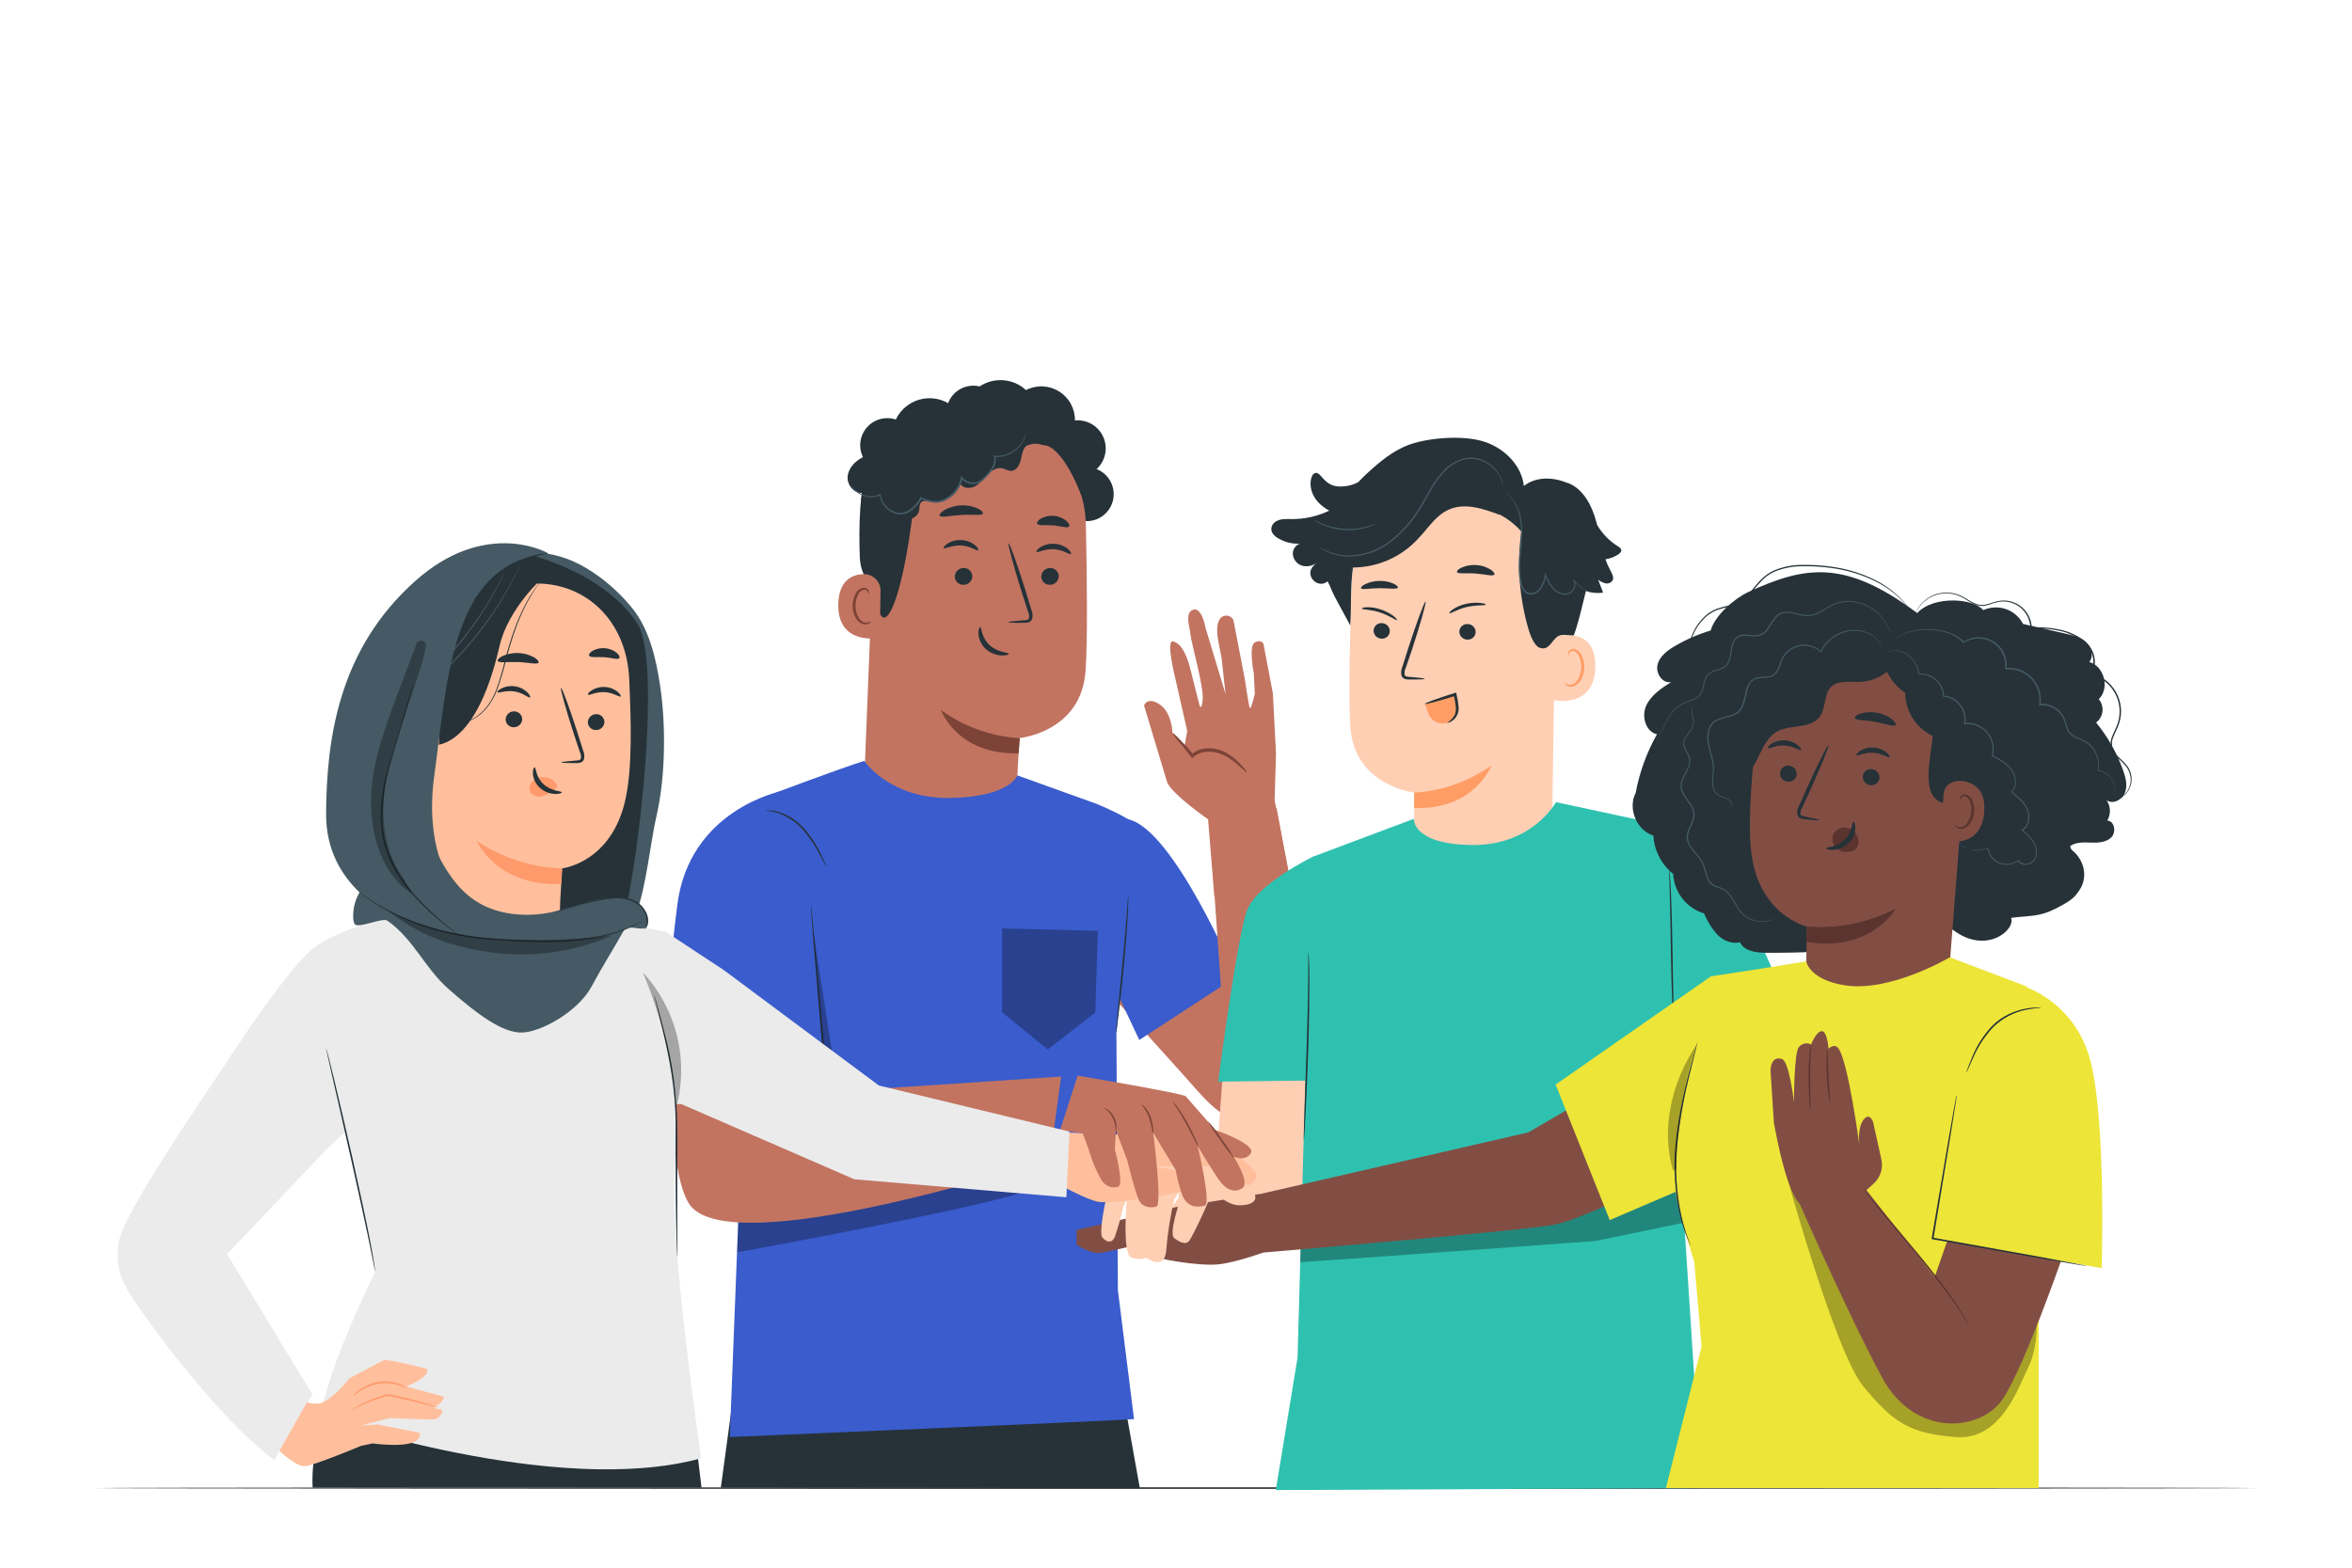 <svg width="300" height="200" viewBox="0 0 300 200" fill="none" xmlns="http://www.w3.org/2000/svg">
<path d="M287.664 189.844C287.664 189.9 226.024 189.948 150.008 189.948C73.992 189.948 12.336 189.9 12.336 189.844C12.336 189.788 73.964 189.74 150.008 189.74C226.052 189.74 287.664 189.784 287.664 189.844Z" fill="#263238"/>
<path d="M91.94 189.796L94.184 173.304L142.016 171.024L145.384 189.844L91.94 189.796Z" fill="#263238"/>
<path d="M136.76 121.396L151.108 137.32C153.476 139.948 155.188 142.34 158.592 143.3C160.992 143.972 166 144.252 167.268 142.684C169.008 140.536 170.068 136.82 167.668 132.148C166.068 129.104 152.156 116.672 152.156 116.672L136.76 121.396Z" fill="#C27461"/>
<path d="M141.484 124.056C141.568 124.856 145.32 132.672 145.32 132.672L157.64 124.636C157.64 124.636 149.708 105.796 143.916 104.528L141.484 124.056Z" fill="#3A5CCC"/>
<path d="M162.58 102.096L162.756 96.096L162.356 88.472L161.156 82.128C161.156 82.128 160.836 81.508 160.036 81.976C159.236 82.444 159.928 85.908 159.928 85.908L160.056 88.512C160.056 88.512 159.584 90.512 159.436 90.348C159.288 90.184 158.784 86.668 158.784 86.668L157.328 79.124C157.223 78.891 157.032 78.708 156.795 78.611C156.559 78.514 156.294 78.512 156.056 78.604C155.54 78.764 155.204 79.516 155.256 80.632C155.308 81.748 155.804 83.636 155.856 84.272C155.908 84.908 156.328 88.576 156.328 88.576L153.78 80.14C153.78 80.14 153.308 77.392 152.18 77.788C151.052 78.184 151.8 80.152 151.852 80.988C151.904 81.824 153.548 87.6 153.408 89.2C153.268 90.8 153.008 90 153.008 90L151.808 85.276C151.288 83.192 150.5 81.984 149.596 81.832C148.692 81.68 149.904 86.508 149.904 86.508L151.432 93.256L151.052 95.404L149.548 93.472C149.548 93.472 149.504 90.94 147.924 89.872C146.344 88.804 145.924 90 145.924 90L148.872 99.804C149.572 101.404 154.092 104.524 154.092 104.524L154.892 114.352L164.932 114.152L162.58 102.096Z" fill="#C27461"/>
<path d="M159.056 98.556C159.008 98.604 158.532 98.124 157.716 97.432C156.9 96.74 155.64 95.832 154.044 95.912C153.382 95.922 152.742 96.155 152.228 96.572L152.06 96.72L151.912 96.524C151.268 95.676 150.58 94.924 150.168 94.4C149.756 93.876 149.524 93.512 149.568 93.484C149.859 93.706 150.127 93.956 150.368 94.232C151.04 94.892 151.678 95.585 152.28 96.308L151.964 96.26C152.54 95.759 153.273 95.476 154.036 95.46C154.854 95.433 155.664 95.628 156.38 96.024C156.948 96.341 157.471 96.733 157.936 97.188C158.708 97.968 159.096 98.52 159.056 98.556Z" fill="#7D4336"/>
<path d="M156.452 136.32L154.324 105.732L162.828 103.068L169 136.32H156.452Z" fill="#C27461"/>
<path d="M138.032 66.436C138.871 66.58 139.734 66.407 140.453 65.952C141.173 65.496 141.698 64.79 141.927 63.97C142.156 63.15 142.072 62.274 141.693 61.512C141.313 60.75 140.664 60.156 139.872 59.844C140.426 59.337 140.807 58.668 140.96 57.933C141.113 57.197 141.031 56.432 140.725 55.746C140.419 55.06 139.906 54.487 139.256 54.109C138.607 53.731 137.856 53.567 137.108 53.64C137.12 52.9 136.939 52.169 136.584 51.52C136.23 50.87 135.713 50.324 135.084 49.933C134.455 49.543 133.736 49.322 132.996 49.292C132.257 49.263 131.522 49.425 130.864 49.764C130.073 49.035 129.059 48.592 127.986 48.508C126.913 48.424 125.843 48.703 124.948 49.3C124.236 49.129 123.489 49.19 122.814 49.474C122.14 49.759 121.574 50.251 121.2 50.88C120.826 51.509 120.663 52.242 120.735 52.97C120.807 53.698 121.11 54.384 121.6 54.928" fill="#263238"/>
<path d="M138.464 85.6C138.732 81.824 138.656 74 138.504 66.932C138.423 63.265 136.965 59.764 134.42 57.123C131.875 54.482 128.429 52.896 124.768 52.68L124.016 52.636C115.852 52.636 111.288 59.564 111.508 67.724L110.252 99.152L115.2 103.6C116.249 104.549 117.5 105.246 118.859 105.638C120.218 106.03 121.648 106.107 123.041 105.863C124.434 105.62 125.753 105.061 126.898 104.231C128.043 103.401 128.984 102.32 129.648 101.072L130.028 94.164C130.028 94.164 137.908 93.424 138.464 85.6Z" fill="#C27461"/>
<path d="M130.08 94.172C126.447 93.962 122.951 92.713 120.008 90.572C120.008 90.572 122.088 96.344 129.932 96.1L130.08 94.172Z" fill="#7D4336"/>
<path d="M135.048 73.544C135.033 73.835 134.906 74.11 134.692 74.308C134.478 74.507 134.196 74.615 133.904 74.608C133.761 74.611 133.619 74.585 133.487 74.532C133.354 74.479 133.233 74.4 133.132 74.3C133.03 74.2 132.949 74.08 132.894 73.948C132.839 73.816 132.811 73.675 132.812 73.532C132.827 73.241 132.954 72.966 133.168 72.768C133.381 72.569 133.664 72.461 133.956 72.468C134.099 72.465 134.241 72.491 134.373 72.544C134.506 72.597 134.627 72.676 134.728 72.776C134.83 72.876 134.911 72.996 134.966 73.128C135.021 73.26 135.049 73.401 135.048 73.544Z" fill="#263238"/>
<path d="M136.596 70.676C136.448 70.812 135.64 70.136 134.44 70.068C133.24 70 132.32 70.548 132.2 70.396C132.14 70.328 132.296 70.072 132.696 69.816C133.237 69.485 133.867 69.33 134.5 69.372C135.125 69.408 135.723 69.641 136.208 70.036C136.56 70.344 136.668 70.612 136.596 70.676Z" fill="#263238"/>
<path d="M124.02 73.544C124.005 73.835 123.878 74.11 123.664 74.308C123.45 74.507 123.168 74.615 122.876 74.608C122.733 74.611 122.591 74.586 122.458 74.533C122.325 74.48 122.204 74.401 122.102 74.301C122.001 74.201 121.92 74.081 121.865 73.949C121.81 73.817 121.783 73.675 121.784 73.532C121.798 73.241 121.924 72.967 122.137 72.768C122.35 72.569 122.633 72.461 122.924 72.468C123.067 72.465 123.209 72.49 123.343 72.543C123.476 72.596 123.597 72.674 123.699 72.775C123.801 72.875 123.882 72.995 123.937 73.127C123.992 73.259 124.021 73.401 124.02 73.544Z" fill="#263238"/>
<path d="M124.772 70.204C124.624 70.34 123.816 69.664 122.612 69.596C121.408 69.528 120.496 70.076 120.376 69.924C120.312 69.852 120.468 69.6 120.872 69.344C121.413 69.012 122.043 68.857 122.676 68.9C123.3 68.934 123.897 69.166 124.38 69.564C124.732 69.872 124.844 70.14 124.772 70.204Z" fill="#263238"/>
<path d="M128.608 79.372C128.608 79.304 129.36 79.216 130.58 79.136C130.888 79.136 131.184 79.076 131.248 78.872C131.291 78.556 131.238 78.234 131.096 77.948C130.851 77.188 130.593 76.388 130.324 75.548C129.26 72.144 128.512 69.356 128.648 69.316C128.784 69.276 129.76 71.996 130.824 75.396C131.091 76.236 131.333 77.036 131.552 77.796C131.721 78.173 131.752 78.598 131.64 78.996C131.59 79.102 131.516 79.195 131.425 79.267C131.333 79.34 131.226 79.391 131.112 79.416C130.938 79.452 130.761 79.465 130.584 79.456C129.364 79.48 128.608 79.44 128.608 79.372Z" fill="#263238"/>
<path d="M125.02 80C125.216 80 125.144 81.308 126.22 82.296C127.296 83.284 128.68 83.228 128.68 83.412C128.68 83.492 128.356 83.644 127.768 83.628C127.003 83.593 126.275 83.29 125.712 82.772C125.171 82.274 124.846 81.586 124.804 80.852C124.768 80.296 124.932 80 125.02 80Z" fill="#263238"/>
<path d="M125.36 65.512C125.224 65.832 124.032 65.604 122.612 65.692C121.192 65.78 120.028 66.092 119.86 65.792C119.784 65.648 120 65.352 120.48 65.064C121.116 64.712 121.823 64.509 122.549 64.472C123.275 64.434 123.999 64.563 124.668 64.848C125.176 65.088 125.42 65.36 125.36 65.512Z" fill="#263238"/>
<path d="M136.36 67.172C136.132 67.432 135.32 67.1 134.328 67.028C133.336 66.956 132.476 67.104 132.3 66.804C132.224 66.66 132.372 66.404 132.756 66.16C133.269 65.878 133.854 65.756 134.437 65.808C135.02 65.861 135.574 66.087 136.028 66.456C136.364 66.756 136.46 67.044 136.36 67.172Z" fill="#263238"/>
<path d="M137.964 63.316C137.964 63.316 136.188 58.3 133.896 57.016C131.12 55.464 129.704 58.528 127.024 57.608C124.344 56.688 121.692 55.208 118.784 57.14C115.584 59.264 116.936 60.964 116.54 64.424C114.94 78.444 112.14 82.272 111.804 75.604C111.768 74.872 109.804 74.176 109.668 71.092C109.516 67.092 109.648 62.256 110.704 59.492C111.592 57.156 113.044 55.596 115.584 53.924C119.584 51.292 124.868 51.524 128.428 52.112C131.988 52.7 138.652 57.2 137.964 63.316Z" fill="#263238"/>
<path d="M112.316 75.42C112.323 75.132 112.272 74.847 112.165 74.579C112.059 74.312 111.899 74.069 111.696 73.866C111.493 73.662 111.251 73.501 110.984 73.394C110.717 73.286 110.432 73.234 110.144 73.24C108.68 73.292 107.008 74.04 106.924 77.044C106.78 82.4 112.188 81.444 112.2 81.288C112.212 81.132 112.276 77.66 112.316 75.42Z" fill="#C27461"/>
<path d="M111.092 79.24C111.068 79.24 110.996 79.304 110.836 79.372C110.611 79.461 110.361 79.461 110.136 79.372C109.576 79.148 109.124 78.236 109.124 77.272C109.124 76.811 109.226 76.356 109.424 75.94C109.479 75.774 109.573 75.624 109.698 75.503C109.824 75.382 109.977 75.293 110.144 75.244C110.252 75.219 110.365 75.233 110.465 75.283C110.564 75.332 110.643 75.415 110.688 75.516C110.756 75.668 110.72 75.772 110.748 75.784C110.776 75.796 110.864 75.696 110.828 75.472C110.8 75.339 110.728 75.22 110.624 75.132C110.553 75.074 110.471 75.031 110.383 75.006C110.295 74.981 110.203 74.973 110.112 74.984C109.891 75.021 109.684 75.114 109.509 75.254C109.335 75.394 109.199 75.576 109.116 75.784C108.876 76.243 108.751 76.754 108.752 77.272C108.752 78.352 109.284 79.376 110.052 79.62C110.195 79.666 110.346 79.678 110.494 79.658C110.642 79.637 110.784 79.583 110.908 79.5C111.076 79.368 111.108 79.252 111.092 79.24Z" fill="#7D4336"/>
<path d="M113.032 65.068C113.696 65.584 114.404 66.116 115.232 66.268C116.06 66.42 117.052 65.976 117.232 65.156C117.316 64.788 117.232 64.356 117.512 64.076C117.792 63.796 118.36 63.888 118.804 63.964C119.582 64.071 120.372 63.907 121.043 63.5C121.714 63.093 122.224 62.467 122.488 61.728C122.852 62.344 123.776 62.372 124.4 62.02C125.024 61.668 125.448 61.06 125.948 60.548C126.448 60.036 127.148 59.596 127.836 59.748C128.236 59.828 128.584 60.084 128.984 60.072C129.692 60.052 130.08 59.248 130.228 58.56C130.376 57.872 130.508 57.06 131.124 56.716C131.74 56.372 132.396 56.644 133.04 56.776C133.684 56.908 134.524 56.808 134.724 56.184C134.762 56.016 134.765 55.843 134.734 55.674C134.704 55.505 134.639 55.343 134.544 55.2C134.148 54.531 133.538 54.014 132.812 53.732C132.087 53.451 131.288 53.421 130.544 53.648C130.333 52.743 129.858 51.92 129.18 51.285C128.502 50.649 127.65 50.229 126.733 50.078C125.816 49.926 124.875 50.05 124.028 50.433C123.181 50.817 122.467 51.443 121.976 52.232C121.439 51.684 120.777 51.273 120.047 51.035C119.317 50.797 118.54 50.739 117.782 50.865C117.025 50.992 116.309 51.299 115.696 51.761C115.083 52.224 114.59 52.827 114.26 53.52C113.614 53.307 112.92 53.289 112.264 53.468C111.608 53.648 111.02 54.017 110.573 54.53C110.125 55.042 109.84 55.675 109.75 56.349C109.661 57.024 109.773 57.709 110.072 58.32C109.08 58.812 108.2 59.716 108.116 60.824C108.032 61.932 109.044 63.092 110.116 62.864C109.858 63.288 109.774 63.796 109.883 64.281C109.992 64.766 110.285 65.189 110.7 65.462C111.115 65.735 111.62 65.836 112.108 65.744C112.596 65.651 113.029 65.373 113.316 64.968" fill="#263238"/>
<path d="M130.844 55.2C130.844 55.2 130.844 55.236 130.844 55.3C130.844 55.364 130.824 55.46 130.792 55.584C130.699 55.942 130.547 56.283 130.344 56.592C130.02 57.082 129.59 57.493 129.084 57.792C128.415 58.195 127.633 58.369 126.856 58.288L126.956 58.176C127.086 58.672 127.016 59.2 126.76 59.644C126.492 60.11 126.158 60.534 125.768 60.904C125.577 61.119 125.364 61.314 125.132 61.484C124.87 61.641 124.573 61.732 124.268 61.748C123.95 61.775 123.63 61.723 123.336 61.598C123.043 61.472 122.784 61.277 122.584 61.028L122.784 60.984C122.679 61.536 122.458 62.059 122.137 62.521C121.816 62.982 121.401 63.37 120.92 63.66C120.391 64.006 119.763 64.17 119.132 64.128C118.539 64.067 117.962 63.905 117.424 63.648L117.572 63.592C117.256 64.223 116.787 64.765 116.208 65.168C115.942 65.371 115.635 65.513 115.307 65.582C114.98 65.651 114.641 65.646 114.316 65.568C113.761 65.413 113.264 65.1 112.885 64.667C112.506 64.233 112.263 63.698 112.184 63.128L112.304 63.192C111.722 63.458 111.067 63.515 110.448 63.352C109.987 63.239 109.559 63.018 109.2 62.708C108.977 62.51 108.789 62.276 108.644 62.016C108.59 61.928 108.549 61.832 108.524 61.732C108.711 62.077 108.96 62.383 109.26 62.636C109.616 62.925 110.033 63.127 110.48 63.228C111.067 63.368 111.684 63.303 112.228 63.044L112.332 62.992V63.108C112.416 63.64 112.65 64.136 113.009 64.537C113.367 64.939 113.833 65.229 114.352 65.372C114.648 65.441 114.956 65.442 115.253 65.376C115.55 65.311 115.828 65.179 116.068 64.992C116.613 64.607 117.054 64.093 117.352 63.496L117.4 63.396L117.496 63.44C118.012 63.682 118.565 63.838 119.132 63.9C119.716 63.936 120.295 63.781 120.784 63.46C121.237 63.185 121.627 62.819 121.931 62.386C122.235 61.952 122.445 61.459 122.548 60.94L122.596 60.688L122.748 60.896C122.926 61.114 123.155 61.285 123.414 61.395C123.673 61.505 123.955 61.551 124.236 61.528C124.507 61.515 124.77 61.437 125.004 61.3C125.222 61.141 125.423 60.96 125.604 60.76C125.98 60.407 126.306 60.003 126.572 59.56C126.809 59.16 126.879 58.683 126.768 58.232L126.732 58.1L126.864 58.12C127.604 58.206 128.352 58.05 128.996 57.676C129.491 57.397 129.917 57.012 130.244 56.548C130.526 56.14 130.73 55.683 130.844 55.2Z" fill="#455A64"/>
<path d="M142.4 131.856L142.968 126.16L144.932 105.276C143.92 104.216 139.856 102.548 139.856 102.548L129.768 98.92C129.768 98.92 128.8 101.688 121.2 101.8C113.448 101.916 110.236 97.068 110.236 97.068C106.364 98.312 97.904 101.524 97.904 101.524L95.02 128.692L94.872 137.66L93.088 183.332C93.088 183.332 143.888 181.176 144.648 181.044L142.588 164.596L142.4 131.856Z" fill="#3A5CCC"/>
<path opacity="0.3" d="M127.82 118.448V129.14L133.636 133.884L139.7 129.18L140.032 118.748L127.82 118.448Z" fill="black"/>
<path opacity="0.3" d="M94.172 155.964L94.024 159.764C94.024 159.764 126.116 153.948 131.724 151.688C138.644 148.888 142.356 146.532 142.356 146.532L142.472 143.636L94.172 155.964Z" fill="black"/>
<path d="M96.4 103.808C96.4 103.808 89.168 104.964 87.676 114.208C86.716 120.156 83.808 146.356 87.784 153.408C92.384 161.552 133.924 147.888 133.924 147.888L135.344 137.344L103.344 139.464L99.344 117.244L96.4 103.808Z" fill="#C27461"/>
<path d="M84.8 134.8H105.088L99.536 100.964C99.536 100.964 87.908 103.32 86.388 115.468C84.852 127.712 84.8 134.8 84.8 134.8Z" fill="#3A5CCC"/>
<path d="M87.352 134.8C87.381 134.796 87.411 134.796 87.44 134.8H87.708L88.732 134.78L92.516 134.748L105.088 134.716L104.984 134.832C104.96 134.568 104.936 134.284 104.912 134C104.488 128.896 104.112 124.276 103.82 120.912C103.692 119.252 103.588 117.9 103.512 116.944C103.484 116.488 103.456 116.144 103.44 115.864C103.44 115.752 103.44 115.66 103.44 115.584C103.435 115.552 103.435 115.52 103.44 115.488C103.452 115.519 103.459 115.551 103.46 115.584L103.492 115.86C103.52 116.124 103.56 116.484 103.604 116.94C103.696 117.892 103.824 119.24 103.98 120.9C104.276 124.264 104.684 128.88 105.132 133.984C105.156 134.268 105.18 134.548 105.204 134.812V134.924H105.092L92.52 134.892L88.736 134.86L87.712 134.84H87.444C87.38 134.8 87.352 134.8 87.352 134.8Z" fill="#263238"/>
<path d="M143.916 114.232C143.937 114.462 143.937 114.694 143.916 114.924C143.916 115.368 143.88 116.012 143.844 116.804C143.76 118.404 143.596 120.584 143.368 122.996C143.14 125.408 142.896 127.592 142.704 129.172C142.608 129.972 142.528 130.596 142.464 131.036C142.443 131.266 142.403 131.493 142.344 131.716C142.34 131.486 142.354 131.256 142.384 131.028C142.428 130.552 142.488 129.92 142.56 129.156C142.716 127.556 142.928 125.372 143.16 122.976C143.392 120.58 143.6 118.4 143.708 116.8C143.764 116.036 143.812 115.4 143.844 114.924C143.853 114.692 143.877 114.461 143.916 114.232Z" fill="#263238"/>
<path d="M105.404 110.548C105.311 110.434 105.234 110.307 105.176 110.172C105.02 109.88 104.832 109.528 104.608 109.116C104.014 107.949 103.284 106.858 102.432 105.864C101.568 104.885 100.466 104.147 99.232 103.72C98.709 103.571 98.173 103.471 97.632 103.42C97.776 103.389 97.925 103.379 98.072 103.392C98.478 103.401 98.882 103.462 99.272 103.576C100.553 103.974 101.701 104.717 102.588 105.724C103.453 106.729 104.177 107.847 104.74 109.048C104.964 109.504 105.14 109.876 105.248 110.136C105.316 110.267 105.368 110.405 105.404 110.548Z" fill="#263238"/>
<path opacity="0.3" d="M102.772 136.32C102.736 136.12 106.28 135.256 106.28 135.256L103.684 118.456L105.088 134.8H102.492L102.772 136.32Z" fill="black"/>
<path d="M155.904 137.84L155.276 146.476L152.408 150.076L145.388 159.392L153.892 159.948C153.892 159.948 163.864 157.468 165.332 154.396C166.8 151.324 166.888 137.828 166.888 137.828L155.904 137.84Z" fill="#FFCFB4"/>
<path d="M197.924 109.076L198.404 75.476C198.712 67.476 194.736 60.564 186.736 60.476L186 60.512C182.414 60.686 179.024 62.202 176.504 64.761C173.984 67.319 172.519 70.731 172.4 74.32C172.172 81.252 172 88.916 172.228 92.616C172.668 100.28 180.4 101.108 180.4 101.108C180.4 101.344 180.4 103.252 180.356 105.536V109.344L197.924 109.076Z" fill="#FFCFB4"/>
<path d="M180.376 101.108C180.376 101.108 185.22 101.16 190.216 97.684C190.216 97.684 188.048 103.4 180.364 103.072L180.376 101.108Z" fill="#FF9D64"/>
<path d="M184.9 78.24C185.068 78.288 185.844 77.728 187.092 77.44C188.34 77.152 189.352 77.276 189.464 77.164C189.576 77.052 189.328 76.996 188.884 76.928C188.239 76.853 187.586 76.893 186.956 77.048C186.342 77.182 185.761 77.435 185.244 77.792C184.908 78.036 184.82 78.22 184.9 78.24Z" fill="#263238"/>
<path d="M186.136 80.608C186.148 80.88 186.267 81.136 186.466 81.321C186.665 81.506 186.928 81.607 187.2 81.6C187.332 81.604 187.464 81.582 187.588 81.535C187.711 81.487 187.824 81.415 187.919 81.324C188.015 81.232 188.091 81.122 188.143 81.001C188.196 80.879 188.223 80.748 188.224 80.616C188.215 80.345 188.1 80.089 187.904 79.902C187.708 79.716 187.447 79.613 187.176 79.616C187.042 79.609 186.908 79.63 186.782 79.677C186.656 79.724 186.541 79.796 186.443 79.889C186.346 79.982 186.269 80.093 186.216 80.217C186.163 80.341 186.136 80.474 186.136 80.608Z" fill="#263238"/>
<path d="M181.736 86.608C181.736 86.54 181 86.448 179.804 86.352C179.504 86.352 179.216 86.292 179.156 86.088C179.114 85.779 179.168 85.465 179.312 85.188C179.56 84.444 179.82 83.668 180.112 82.852C181.192 79.532 181.96 76.808 181.824 76.764C181.688 76.72 180.704 79.38 179.624 82.7L178.88 85.048C178.707 85.424 178.672 85.849 178.78 86.248C178.831 86.349 178.904 86.437 178.993 86.506C179.082 86.575 179.186 86.624 179.296 86.648C179.465 86.684 179.639 86.699 179.812 86.692C180.992 86.704 181.736 86.676 181.736 86.608Z" fill="#263238"/>
<path d="M185.84 72.976C185.956 73.264 186.988 73.076 188.212 73.168C189.436 73.26 190.44 73.568 190.612 73.292C190.676 73.164 190.492 72.892 190.08 72.632C189.541 72.313 188.934 72.125 188.309 72.083C187.683 72.041 187.057 72.147 186.48 72.392C186 72.6 185.788 72.84 185.84 72.976Z" fill="#263238"/>
<path d="M173.6 75.04C173.728 75.276 174.736 75.04 175.948 75.04C177.16 75.04 178.16 75.216 178.296 74.976C178.352 74.864 178.16 74.648 177.74 74.456C177.177 74.213 176.569 74.096 175.956 74.112C175.337 74.117 174.726 74.253 174.164 74.512C173.756 74.708 173.556 74.928 173.6 75.04Z" fill="#263238"/>
<path d="M198.04 81.292C198.176 81.232 203.54 79.536 203.484 85.048C203.428 90.56 197.904 89.364 197.884 89.208C197.864 89.052 198.04 81.292 198.04 81.292Z" fill="#FFCFB4"/>
<path d="M199.6 87.136C199.628 87.136 199.696 87.204 199.86 87.28C200.086 87.381 200.343 87.39 200.576 87.304C201.16 87.096 201.66 86.176 201.696 85.184C201.715 84.712 201.629 84.242 201.444 83.808C201.394 83.635 201.303 83.476 201.178 83.346C201.054 83.215 200.899 83.117 200.728 83.06C200.618 83.031 200.501 83.041 200.397 83.088C200.294 83.136 200.21 83.218 200.16 83.32C200.084 83.472 200.12 83.584 200.088 83.592C200.056 83.6 199.972 83.496 200.02 83.272C200.051 83.135 200.128 83.013 200.24 82.928C200.315 82.871 200.401 82.83 200.492 82.807C200.584 82.784 200.679 82.778 200.772 82.792C200.998 82.839 201.208 82.944 201.382 83.096C201.555 83.248 201.687 83.442 201.764 83.66C201.995 84.138 202.104 84.666 202.08 85.196C202.036 86.308 201.456 87.34 200.656 87.564C200.508 87.605 200.352 87.613 200.2 87.586C200.049 87.559 199.905 87.498 199.78 87.408C199.6 87.268 199.6 87.144 199.6 87.136Z" fill="#FF9D64"/>
<path d="M173.716 77.664C173.836 77.788 174.78 77.728 176 78.128C177.22 78.528 178.024 79.148 178.176 79.108C178.248 79.108 178.144 78.904 177.796 78.624C177.277 78.234 176.695 77.935 176.076 77.74C175.485 77.537 174.861 77.446 174.236 77.472C173.82 77.504 173.656 77.6 173.716 77.664Z" fill="#263238"/>
<path d="M175.2 80.48C175.21 80.751 175.326 81.007 175.523 81.194C175.719 81.381 175.981 81.483 176.252 81.48C176.384 81.484 176.516 81.462 176.639 81.415C176.762 81.367 176.875 81.295 176.97 81.204C177.065 81.112 177.141 81.002 177.193 80.88C177.245 80.759 177.272 80.628 177.272 80.496C177.263 80.225 177.148 79.969 176.952 79.782C176.756 79.596 176.495 79.493 176.224 79.496C176.092 79.492 175.96 79.514 175.836 79.561C175.713 79.609 175.6 79.68 175.505 79.772C175.409 79.864 175.333 79.974 175.281 80.095C175.228 80.217 175.201 80.348 175.2 80.48Z" fill="#263238"/>
<path d="M162.2 67.2C162.299 66.894 162.515 66.64 162.8 66.492C163.408 66.152 164.096 66.216 164.76 66.224C166.421 66.23 168.062 65.861 169.56 65.144C169.047 64.878 168.58 64.532 168.176 64.12C167.356 63.256 166.9 61.956 167.316 60.836C167.345 60.727 167.398 60.626 167.471 60.541C167.545 60.456 167.637 60.388 167.74 60.344C168.08 60.252 168.372 60.592 168.6 60.86C169.356 61.752 170.068 62.144 171.228 62.06C171.927 62.033 172.61 61.848 173.228 61.52L173.296 61.452C173.576 61.176 173.848 60.916 174.096 60.652C176.096 58.752 177.836 57.452 179.596 56.784C182.172 55.824 186.452 55.516 189.092 56.28C191.732 57.044 194.072 59.268 194.372 62C195.896 60.776 198.136 60.844 199.932 61.624L199.98 61.604C201.98 62.376 203.08 64.544 203.624 66.624C203.656 66.736 203.68 66.852 203.708 66.964C204.361 68.074 205.272 69.011 206.364 69.696C206.556 69.812 206.764 69.96 206.796 70.184C206.828 70.408 206.62 70.584 206.432 70.716C205.935 71.048 205.371 71.265 204.78 71.352C204.948 71.85 205.16 72.331 205.412 72.792C205.632 73.192 205.892 73.656 205.68 74.052C205.586 74.198 205.449 74.312 205.288 74.378C205.127 74.444 204.95 74.458 204.78 74.42C204.441 74.337 204.123 74.183 203.848 73.968L204.484 75.608C203.745 75.712 202.991 75.642 202.284 75.404C201.808 77.324 201.256 79.772 200.728 81.068C199.88 81.044 199.084 80.828 198.552 81.284C197.828 81.9 197.48 83.092 196.312 82.608C195.72 82.36 195.204 81.088 195.02 80.472C193.792 76.369 193.46 72.05 194.048 67.808C193.248 66.898 192.281 66.148 191.2 65.6L191.288 65.684C189.172 64.884 186.772 64.084 184.72 65.048C183.12 65.784 182.16 67.392 180.952 68.648C179.895 69.823 178.603 70.764 177.161 71.41C175.718 72.056 174.157 72.393 172.576 72.4C172.216 74.7 172.388 77.636 172.224 79.784L170.32 76.26C170.183 76.009 170.059 75.751 169.948 75.488L169.908 75.408C169.74 74.984 169.549 74.57 169.336 74.168C168.136 75.168 166.464 73.552 167.416 72.32C167.604 72.076 167.828 71.861 168.08 71.684C167.809 71.931 167.479 72.105 167.122 72.187C166.764 72.27 166.392 72.259 166.04 72.156C165.692 72.04 165.393 71.812 165.187 71.508C164.982 71.205 164.882 70.842 164.904 70.476C164.939 70.229 165.037 69.996 165.19 69.8C165.343 69.603 165.545 69.45 165.776 69.356C164.826 69.407 163.882 69.175 163.064 68.688C162.516 68.4 162 67.864 162.2 67.2Z" fill="#263238"/>
<path d="M192 62.82C192.271 63.038 192.522 63.279 192.752 63.54C193.337 64.286 193.719 65.171 193.86 66.108C193.973 66.751 194.023 67.403 194.008 68.056C194.008 68.764 193.916 69.516 193.84 70.308C193.748 71.141 193.708 71.978 193.72 72.816C193.734 73.261 193.78 73.705 193.86 74.144C193.916 74.612 194.09 75.057 194.364 75.44C194.493 75.594 194.659 75.711 194.847 75.781C195.035 75.852 195.238 75.872 195.436 75.84C195.812 75.778 196.158 75.594 196.42 75.316C196.853 74.755 197.129 74.09 197.22 73.388H197.06C197.275 73.97 197.574 74.517 197.948 75.012C198.309 75.475 198.835 75.778 199.416 75.86C199.688 75.897 199.965 75.857 200.216 75.744C200.447 75.631 200.638 75.451 200.764 75.228C200.885 75.025 200.947 74.792 200.944 74.556C200.94 74.336 200.859 74.123 200.716 73.956L200.632 74.024C201.07 74.557 201.615 74.992 202.232 75.3C202.448 75.404 202.632 75.468 202.736 75.512C202.794 75.534 202.855 75.55 202.916 75.56C202.863 75.528 202.807 75.502 202.748 75.484C202.632 75.432 202.468 75.36 202.26 75.248C201.66 74.926 201.13 74.487 200.704 73.956L200.62 74.028C200.743 74.191 200.811 74.388 200.815 74.592C200.82 74.796 200.76 74.996 200.644 75.164C200.527 75.362 200.355 75.52 200.148 75.62C199.921 75.717 199.672 75.75 199.428 75.716C198.889 75.634 198.402 75.347 198.068 74.916C197.707 74.427 197.419 73.888 197.212 73.316L197.108 73.068L197.048 73.332C196.968 74.001 196.709 74.636 196.3 75.172C196.068 75.422 195.758 75.587 195.42 75.64C195.253 75.67 195.08 75.656 194.92 75.598C194.76 75.541 194.618 75.442 194.508 75.312C194.256 74.956 194.096 74.544 194.04 74.112C193.963 73.683 193.918 73.248 193.904 72.812C193.891 71.983 193.927 71.153 194.012 70.328C194.084 69.528 194.152 68.776 194.164 68.064C194.175 67.401 194.118 66.739 193.992 66.088C193.83 65.134 193.416 64.24 192.792 63.5C192.569 63.23 192.301 63 192 62.82Z" fill="#455A64"/>
<path d="M168.132 69.66C168.132 69.66 168.132 69.66 168.192 69.712L168.376 69.856C168.478 69.935 168.585 70.007 168.696 70.072C168.843 70.168 168.997 70.253 169.156 70.328C170.165 70.817 171.28 71.048 172.4 71C174.075 70.928 175.694 70.373 177.06 69.4C178.71 68.202 180.098 66.68 181.14 64.928C181.72 64.016 182.196 63.08 182.72 62.216C183.197 61.373 183.793 60.602 184.488 59.928C185.116 59.323 185.884 58.883 186.724 58.648C187.105 58.551 187.5 58.516 187.892 58.544C188.254 58.574 188.611 58.652 188.952 58.776C189.54 58.994 190.075 59.335 190.52 59.776C190.857 60.109 191.139 60.494 191.356 60.916C191.52 61.286 191.642 61.674 191.72 62.072C191.72 62.072 191.72 62.048 191.72 61.992C191.72 61.936 191.72 61.852 191.692 61.76C191.637 61.46 191.547 61.167 191.424 60.888C191.217 60.445 190.937 60.039 190.596 59.688C190.144 59.228 189.598 58.87 188.996 58.64C188.645 58.509 188.277 58.424 187.904 58.388C187.501 58.359 187.096 58.393 186.704 58.488C185.834 58.72 185.038 59.169 184.388 59.792C183.678 60.474 183.069 61.254 182.58 62.108C182.052 62.976 181.576 63.912 181 64.816C179.969 66.548 178.601 68.055 176.976 69.248C175.636 70.207 174.049 70.762 172.404 70.848C171.296 70.908 170.19 70.699 169.18 70.24C168.821 70.065 168.471 69.872 168.132 69.66Z" fill="#455A64"/>
<path d="M167.52 66.28C167.52 66.28 167.608 66.36 167.788 66.48C168.044 66.643 168.311 66.787 168.588 66.912C169 67.1 169.427 67.252 169.864 67.368C170.939 67.652 172.06 67.716 173.16 67.556C173.608 67.491 174.049 67.389 174.48 67.252C174.769 67.159 175.051 67.046 175.324 66.912C175.429 66.87 175.527 66.813 175.616 66.744C175.616 66.716 175.172 66.92 174.444 67.144C174.016 67.266 173.578 67.354 173.136 67.408C172.597 67.47 172.054 67.489 171.512 67.464C170.973 67.427 170.438 67.347 169.912 67.224C169.48 67.122 169.056 66.988 168.644 66.824C167.94 66.504 167.536 66.252 167.52 66.28Z" fill="#455A64"/>
<path d="M185.6 88.6C185.6 88.6 182.8 89.4 181.752 89.8L182.176 91C182.266 91.252 182.407 91.483 182.59 91.678C182.773 91.873 182.995 92.028 183.241 92.133C183.487 92.238 183.752 92.291 184.02 92.289C184.288 92.287 184.552 92.229 184.796 92.12C185.042 92.001 185.262 91.832 185.44 91.624C185.755 91.243 185.912 90.757 185.88 90.264C185.83 89.703 185.736 89.147 185.6 88.6Z" fill="#FF9D64"/>
<path d="M181.74 89.796C181.704 89.7 183.392 89.084 185.532 88.416L185.732 88.352L185.776 88.564C185.776 88.592 185.776 88.624 185.796 88.652C185.927 89.177 186.011 89.712 186.048 90.252C186.087 90.728 185.944 91.201 185.648 91.576C185.12 92.204 184.572 92.24 184.58 92.204C184.588 92.168 185.028 92 185.424 91.404C185.888 90.832 185.676 89.804 185.424 88.708C185.424 88.676 185.424 88.644 185.404 88.616L185.648 88.764C183.516 89.448 181.776 89.896 181.74 89.796Z" fill="#263238"/>
<path d="M162.728 190.096L217.024 189.844L214.028 143.66L213.804 129.892L210.604 104.94L198.472 102.336C198.472 102.336 195.436 107.936 187.672 107.8C180.092 107.688 180.336 104.464 180.336 104.464L167.444 109.304C167.444 109.304 160.38 112.744 159.084 116.076C157.82 119.324 155.376 137.992 155.376 137.992L166.492 137.856L165.504 173.2L162.728 190.096Z" fill="#2FC1B0"/>
<path d="M166.888 121.476C166.907 121.555 166.916 121.635 166.916 121.716C166.916 121.9 166.94 122.116 166.956 122.416C166.984 123.02 167.012 123.9 167.016 124.984C167.016 127.156 166.98 130.152 166.88 133.46C166.78 136.768 166.644 139.764 166.532 141.932C166.472 142.992 166.424 143.864 166.388 144.496C166.364 144.78 166.348 145.012 166.336 145.192C166.334 145.275 166.322 145.356 166.3 145.436C166.294 145.355 166.294 145.273 166.3 145.192C166.3 145.008 166.3 144.792 166.3 144.492L166.38 141.924C166.456 139.732 166.556 136.752 166.668 133.456C166.78 130.16 166.84 127.152 166.864 124.984C166.864 123.9 166.864 123.024 166.864 122.416C166.864 122.132 166.864 121.9 166.864 121.72C166.862 121.638 166.871 121.556 166.888 121.476Z" fill="#263238"/>
<path d="M210.248 105.276C210.248 105.276 215.708 105.852 218.648 109.676C221.34 113.2 226.524 124.292 226.388 124.564C226.252 124.836 214.16 132.76 214.16 132.76L211.176 127.256L210.248 105.276Z" fill="#2FC1B0"/>
<path d="M212.908 110.724C212.93 110.793 212.94 110.864 212.94 110.936C212.94 111.096 212.968 111.296 212.988 111.54C213.032 112.064 213.076 112.828 213.12 113.768C213.212 115.648 213.284 118.252 213.328 121.124C213.372 123.996 213.416 126.596 213.472 128.48C213.5 129.396 213.52 130.152 213.536 130.708C213.536 130.952 213.536 131.152 213.536 131.312C213.546 131.382 213.546 131.454 213.536 131.524C213.52 131.456 213.51 131.386 213.508 131.316C213.508 131.156 213.476 130.956 213.456 130.712C213.416 130.184 213.372 129.424 213.324 128.484C213.232 126.604 213.16 124 213.12 121.128C213.08 118.256 213.028 115.656 212.972 113.772C212.948 112.856 212.924 112.1 212.908 111.544C212.908 111.3 212.908 111.1 212.908 110.94C212.897 110.868 212.897 110.796 212.908 110.724Z" fill="#263238"/>
<path d="M137.312 158.8C137.312 158.8 139.112 160 140.24 159.856C141.368 159.712 145.068 158.8 145.068 158.8C145.068 158.8 145.144 159.128 146.124 159.868C147.104 160.608 153.06 161.588 155.548 161.288C158.036 160.988 162.26 159.404 162.26 159.404L160.992 152.272L149.792 154.04L137.316 156.912V158.8H137.312Z" fill="#824E44"/>
<path d="M141.072 152.988C141.072 152.988 140.092 157.288 140.62 157.892C141.148 158.496 141.82 158.644 142.188 157.816C142.612 156.576 142.97 155.314 143.26 154.036L143.712 152.988C143.712 152.988 143.108 160.076 144.312 160.456C145.516 160.836 146.2 160.456 146.2 160.456C146.2 160.456 148.6 162.264 148.764 159.4C148.936 157.243 149.278 155.103 149.788 153L150.348 152.068V153.668C150.348 153.668 149.076 157.436 149.788 157.964C150.5 158.492 151.252 158.872 151.704 158.268C152.156 157.664 154.26 153.248 154.724 151.7C154.724 151.7 156.136 153.74 158.108 153.768C159.656 153.788 160.556 153.124 159.924 152.168C159.292 151.212 157.736 150.396 157.736 150.396L155.7 145.64L150.724 144.476H145.068L141.072 152.988Z" fill="#FFCFB4"/>
<path d="M132.996 149.932C132.996 149.932 137.752 152.764 139.94 153.292C142.128 153.82 153.852 151.736 153.732 150.996C153.612 150.256 152.08 149.596 151.024 149.444C149.968 149.292 146.876 148.764 146.876 148.764H155.172L159.172 151.292C159.172 151.292 160.592 150.72 160.132 149.564C159.888 148.948 156.76 146.504 156.76 146.504L149.16 144.996L135.66 144.468L132.996 149.932Z" fill="#FFBF9D"/>
<path d="M137.452 137.228C137.452 137.228 150.948 139.492 151.252 139.868C151.556 140.244 155.02 144.164 155.02 144.164C155.02 144.164 160.22 145.956 159.548 147.108C158.876 148.26 157.36 147.56 157.36 147.56C157.36 147.56 159.472 150.876 158.492 151.56C157.512 152.244 156.456 151.784 155.692 150.804C154.928 149.824 152.752 146.204 152.752 146.204C152.752 146.204 154.56 153.596 153.656 153.824C152.752 154.052 151.32 154.124 150.716 152.224C150.391 151.263 150.138 150.279 149.96 149.28L147.096 144.532C147.096 144.532 148.228 153.208 147.548 153.92C147.548 153.92 145.812 154.484 145.212 152.976C144.612 151.468 143.776 148.02 143.776 148.02L142.344 144.228L142.196 146.628C142.196 146.628 143.396 151.076 142.648 151.376C141.9 151.676 140.912 151.376 140.384 150.36C139.82 149.344 139.365 148.272 139.028 147.16C138.88 146.572 138.08 144.564 138.08 144.564L135.212 144.188L137.452 137.228Z" fill="#C27461"/>
<path d="M154.072 143.012C154.722 143.758 155.319 144.548 155.86 145.376C156.459 146.163 157 146.992 157.48 147.856C156.829 147.112 156.232 146.324 155.692 145.496C155.093 144.708 154.551 143.878 154.072 143.012Z" fill="#7D4336"/>
<path d="M149.572 140.516C149.816 140.738 150.029 140.992 150.204 141.272C150.667 141.913 151.092 142.581 151.476 143.272C151.858 143.965 152.205 144.676 152.516 145.404C152.664 145.699 152.777 146.01 152.852 146.332C152.668 146.06 152.511 145.771 152.384 145.468C152.112 144.924 151.74 144.18 151.292 143.376C150.844 142.572 150.412 141.86 150.092 141.352C149.896 141.088 149.722 140.809 149.572 140.516Z" fill="#7D4336"/>
<path d="M145.6 140.916C145.6 140.896 145.824 141.012 146.076 141.296C146.4 141.669 146.644 142.105 146.792 142.576C146.942 143.038 147.042 143.516 147.088 144C147.124 144.2 147.124 144.404 147.088 144.604C147.004 144.42 146.95 144.225 146.928 144.024C146.842 143.556 146.727 143.094 146.584 142.64C146.439 142.193 146.226 141.771 145.952 141.388C145.748 141.096 145.6 140.944 145.6 140.916Z" fill="#7D4336"/>
<path d="M140.8 141.328C140.8 141.304 141.008 141.368 141.284 141.56C141.641 141.819 141.929 142.161 142.124 142.556C142.321 142.952 142.417 143.39 142.404 143.832C142.418 144.015 142.381 144.198 142.296 144.36C142.325 143.769 142.203 143.181 141.941 142.65C141.679 142.12 141.287 141.665 140.8 141.328Z" fill="#7D4336"/>
<path opacity="0.3" d="M165.856 161.016C166.816 161.016 203.484 158.324 203.484 158.324L216.4 155.652L213.2 141.332L165.932 156.532L165.856 161.016Z" fill="black"/>
<path d="M160.992 152.268L194.936 144.468C194.936 144.468 225.84 126.468 226.312 126.164C226.784 125.86 223.912 144.468 223.912 144.468C223.912 144.468 204.228 154.84 198.56 156.184C195.472 156.916 161.232 159.784 161.232 159.784L160.992 152.268Z" fill="#824E44"/>
<path d="M244.56 78.196C246.652 75.94 251.76 76.332 252.96 77.84C253.871 77.425 254.906 77.376 255.852 77.703C256.798 78.031 257.581 78.71 258.04 79.6L263.464 80.84C264.388 81.052 265.356 81.284 266.064 81.92C266.772 82.556 267.092 83.72 266.496 84.46C268.404 84.976 269.128 87.836 267.696 89.196C267.877 89.41 268.012 89.66 268.094 89.928C268.175 90.197 268.201 90.479 268.17 90.758C268.138 91.037 268.05 91.307 267.911 91.551C267.772 91.794 267.584 92.007 267.36 92.176C268.846 93.993 270.009 96.05 270.8 98.26C271.132 99.184 271.396 100.212 271.044 101.128C270.692 102.044 269.48 102.664 268.692 102.084C268.956 102.463 269.105 102.911 269.12 103.373C269.136 103.835 269.018 104.292 268.78 104.688C269.7 104.72 269.96 106.144 269.32 106.804C268.68 107.464 267.656 107.528 266.736 107.496C265.816 107.464 264.82 107.408 264.06 107.928C264.067 108.04 264.097 108.15 264.148 108.25C264.199 108.351 264.27 108.44 264.356 108.512C265.92 109.812 266.356 112.028 265.156 113.672C265.044 113.824 264.94 113.964 264.852 114.092C264.312 114.844 262.984 115.52 262.16 115.94C260.072 117.004 258.836 116.788 256.512 117.1C257.132 118.604 253.312 121.9 249.048 118.584C240.4 120.8 234.196 121.6 225.284 121.552C224.012 121.552 222.484 121.356 221.932 120.212C220.9 120.476 219.788 119.984 219.036 119.232C218.325 118.434 217.757 117.519 217.356 116.528C216.26 116.198 215.293 115.538 214.588 114.637C213.883 113.736 213.473 112.639 213.416 111.496C212.677 110.9 212.071 110.157 211.635 109.314C211.199 108.471 210.943 107.547 210.884 106.6C208.748 105.928 207.596 103.14 208.632 101.156C209.119 98.53 210.037 96.003 211.348 93.676C209.896 93.348 209.348 91.376 209.98 90.016C210.612 88.656 211.924 87.792 213.18 87.004C212.088 87.28 211.152 85.904 211.42 84.808C211.688 83.712 212.684 82.968 213.66 82.408C215.087 81.571 216.61 80.909 218.196 80.436C218.732 78.524 221.208 76.36 222.996 75.528C230.276 72.172 235.364 71.352 244.532 78.208" fill="#263238"/>
<path d="M224.244 91.812C224.872 86.828 228.568 80.892 233.52 81.732L248.844 86.632C249.57 86.756 250.223 87.147 250.674 87.728C251.126 88.309 251.343 89.038 251.284 89.772L248.684 123.096C248.52 125.201 247.635 127.184 246.177 128.711C244.719 130.238 242.779 131.215 240.684 131.476C239.381 131.637 238.059 131.516 236.807 131.121C235.555 130.726 234.403 130.067 233.427 129.188C232.452 128.31 231.677 127.232 231.155 126.027C230.633 124.823 230.375 123.52 230.4 122.208C230.444 119.916 230.468 118.208 230.468 118.208C230.468 118.208 224.14 116.752 223.336 108.328C222.92 104.136 223.548 97.348 224.244 91.812Z" fill="#824E44"/>
<path d="M227.044 98.584C227.024 98.862 227.114 99.137 227.294 99.35C227.474 99.564 227.73 99.698 228.008 99.724C228.143 99.743 228.281 99.735 228.414 99.7C228.546 99.665 228.67 99.604 228.778 99.521C228.887 99.437 228.977 99.333 229.045 99.214C229.113 99.095 229.156 98.964 229.172 98.828C229.19 98.55 229.1 98.275 228.92 98.062C228.74 97.849 228.485 97.713 228.208 97.684C228.072 97.665 227.934 97.673 227.802 97.708C227.669 97.744 227.545 97.805 227.436 97.889C227.328 97.973 227.237 98.077 227.17 98.197C227.103 98.316 227.06 98.448 227.044 98.584Z" fill="#263238"/>
<path d="M225.5 95.44C225.624 95.588 226.472 95.04 227.624 95.112C228.776 95.184 229.58 95.816 229.716 95.684C229.78 95.624 229.66 95.364 229.316 95.072C228.839 94.697 228.258 94.477 227.652 94.444C227.054 94.406 226.458 94.559 225.952 94.88C225.576 95.128 225.44 95.372 225.5 95.44Z" fill="#263238"/>
<path d="M237.6 99.024C237.58 99.303 237.669 99.578 237.849 99.792C238.03 100.006 238.286 100.141 238.564 100.168C238.699 100.187 238.837 100.179 238.97 100.144C239.102 100.109 239.226 100.048 239.334 99.965C239.443 99.881 239.533 99.777 239.601 99.658C239.669 99.539 239.712 99.408 239.728 99.272C239.748 98.993 239.659 98.718 239.479 98.504C239.298 98.29 239.042 98.155 238.764 98.128C238.629 98.109 238.491 98.117 238.358 98.152C238.226 98.187 238.102 98.248 237.994 98.331C237.885 98.415 237.795 98.519 237.727 98.638C237.659 98.757 237.616 98.888 237.6 99.024Z" fill="#263238"/>
<path d="M236.8 96.356C236.924 96.504 237.776 95.956 238.924 96.032C240.072 96.108 240.884 96.732 241.016 96.6C241.08 96.54 240.964 96.28 240.616 95.992C240.14 95.615 239.558 95.395 238.952 95.364C238.354 95.322 237.758 95.474 237.252 95.796C236.876 96.048 236.74 96.292 236.8 96.356Z" fill="#263238"/>
<path d="M232.092 104.636C232.092 104.568 231.396 104.4 230.244 104.18C229.952 104.132 229.68 104.056 229.64 103.852C229.635 103.546 229.723 103.247 229.892 102.992L230.9 100.808C232.304 97.7 233.34 95.132 233.216 95.076C233.092 95.02 231.848 97.5 230.444 100.608L229.472 102.808C229.265 103.151 229.186 103.556 229.248 103.952C229.283 104.059 229.343 104.156 229.422 104.236C229.501 104.316 229.598 104.376 229.704 104.412C229.864 104.468 230.031 104.502 230.2 104.512C231.36 104.648 232.084 104.7 232.092 104.636Z" fill="#263238"/>
<path d="M230.452 118.204C234.376 118.509 238.307 117.718 241.808 115.92C241.808 115.92 238.74 121.48 230.444 120.18L230.452 118.204Z" fill="#5B342F"/>
<path d="M236.588 91.6C236.68 91.92 237.84 91.844 239.18 92.088C240.52 92.332 241.58 92.772 241.788 92.488C241.876 92.356 241.704 92.052 241.28 91.72C240.715 91.313 240.065 91.039 239.379 90.92C238.693 90.8 237.989 90.839 237.32 91.032C236.8 91.2 236.548 91.436 236.588 91.6Z" fill="#263238"/>
<path d="M226.152 91.504C226.34 91.776 227.148 91.556 228.104 91.604C229.06 91.652 229.852 91.888 230.056 91.624C230.144 91.496 230.032 91.224 229.696 90.96C229.241 90.633 228.699 90.45 228.139 90.432C227.579 90.414 227.027 90.563 226.552 90.86C226.2 91.108 226.072 91.372 226.152 91.504Z" fill="#263238"/>
<path d="M220.424 95.756C220.48 94.434 220.992 93.172 221.872 92.184C222.372 91.668 223 91.284 223.444 90.72C224.404 89.5 224.304 87.784 224.728 86.292C225.011 85.33 225.52 84.449 226.212 83.723C226.904 82.998 227.76 82.448 228.708 82.12C230.284 81.588 232.056 81.692 233.54 80.92C234.636 80.36 235.48 79.376 236.608 78.884C238.804 77.924 241.312 79.088 243.348 80.348C243.748 81.988 242.668 83.384 241.648 84.724C241.132 85.393 240.477 85.942 239.729 86.334C238.98 86.725 238.156 86.95 237.312 86.992C236.008 87.048 234.488 86.724 233.556 87.64C232.624 88.556 232.92 90.332 232.104 91.44C230.944 93.04 228.376 92.372 226.664 93.332C225.344 94.076 224.764 95.632 224.08 96.988C223.396 98.344 222.236 99.744 220.72 99.648C220.472 98.366 220.372 97.06 220.424 95.756Z" fill="#263238"/>
<path d="M240.04 83.284C243.868 83.296 247.658 84.049 251.2 85.5C252.248 85.932 253.336 86.476 253.92 87.448C254.436 88.304 254.484 89.356 254.452 90.352C254.36 93.48 253.036 97.284 251.792 100.156L247.848 102.424C244.852 101.66 246.324 96.492 246.516 93.892C245.474 93.398 244.593 92.621 243.973 91.65C243.352 90.679 243.018 89.552 243.008 88.4C242.16 87.826 241.453 87.067 240.939 86.182C240.425 85.296 240.117 84.305 240.04 83.284Z" fill="#263238"/>
<path d="M247.908 101.304C248.056 99.516 250.26 99.208 251.78 100.156C252.616 100.676 253.232 101.688 253.092 103.584C252.692 108.644 247.712 107.22 247.712 107.076C247.712 106.932 247.732 103.396 247.908 101.304Z" fill="#824E44"/>
<path d="M249.404 105.272C249.428 105.272 249.488 105.344 249.632 105.42C249.732 105.473 249.841 105.506 249.954 105.517C250.066 105.528 250.18 105.517 250.288 105.484C250.836 105.328 251.352 104.512 251.444 103.604C251.49 103.171 251.438 102.734 251.292 102.324C251.256 102.163 251.181 102.013 251.075 101.887C250.968 101.761 250.833 101.662 250.68 101.6C250.58 101.567 250.472 101.569 250.374 101.606C250.275 101.643 250.193 101.713 250.14 101.804C250.064 101.94 250.088 102.044 250.06 102.052C250.032 102.06 249.956 101.956 250.012 101.752C250.052 101.629 250.13 101.522 250.236 101.448C250.384 101.355 250.561 101.322 250.732 101.356C250.937 101.414 251.124 101.522 251.275 101.672C251.426 101.822 251.537 102.008 251.596 102.212C251.779 102.666 251.847 103.157 251.796 103.644C251.688 104.66 251.092 105.576 250.344 105.732C250.205 105.762 250.06 105.76 249.921 105.726C249.783 105.692 249.654 105.627 249.544 105.536C249.404 105.396 249.384 105.28 249.404 105.272Z" fill="#5B342F"/>
<path d="M251.832 108.492C252.099 108.506 252.367 108.494 252.632 108.456C252.94 108.418 253.241 108.333 253.524 108.204L253.464 108.172C253.525 108.605 253.698 109.014 253.966 109.36C254.233 109.706 254.586 109.976 254.989 110.145C255.393 110.313 255.833 110.373 256.267 110.32C256.701 110.266 257.113 110.101 257.464 109.84H257.376C257.527 110.072 257.762 110.235 258.032 110.296C258.306 110.357 258.593 110.338 258.856 110.24C259.13 110.144 259.365 109.959 259.524 109.716C259.682 109.467 259.776 109.182 259.796 108.888C259.826 108.278 259.642 107.677 259.276 107.188C258.894 106.695 258.453 106.251 257.964 105.864V105.984C258.178 105.853 258.362 105.679 258.504 105.472C258.646 105.265 258.743 105.031 258.788 104.784C258.896 104.284 258.854 103.764 258.668 103.288C258.467 102.808 258.174 102.373 257.804 102.008C257.428 101.637 257.027 101.292 256.604 100.976V101.088C256.789 100.895 256.931 100.665 257.021 100.414C257.112 100.162 257.148 99.894 257.128 99.628C257.099 99.08 256.91 98.553 256.584 98.112C255.948 97.272 255.008 96.796 254.144 96.348L254.184 96.436C254.325 95.909 254.336 95.355 254.216 94.823C254.095 94.291 253.847 93.796 253.493 93.381C253.138 92.966 252.689 92.644 252.182 92.441C251.675 92.239 251.127 92.163 250.584 92.22L250.66 92.308C250.75 91.874 250.739 91.425 250.628 90.996C250.517 90.566 250.309 90.168 250.02 89.832C249.766 89.508 249.444 89.243 249.077 89.055C248.711 88.867 248.308 88.761 247.896 88.744L247.96 88.808C247.956 88.377 247.854 87.952 247.661 87.566C247.469 87.18 247.19 86.843 246.848 86.58C246.558 86.338 246.222 86.158 245.86 86.051C245.499 85.944 245.119 85.911 244.744 85.956L244.8 86.008C244.777 85.546 244.639 85.096 244.4 84.7C244.203 84.347 243.949 84.029 243.648 83.76C243.177 83.316 242.572 83.041 241.928 82.98H241.74C241.68 82.98 241.62 82.98 241.56 82.98C241.453 82.984 241.346 82.995 241.24 83.012C241.074 83.04 240.911 83.083 240.752 83.14L240.468 83.256L240.376 83.296L240.476 83.268L240.764 83.164C240.922 83.115 241.084 83.078 241.248 83.052C241.353 83.035 241.458 83.027 241.564 83.028H241.74L241.924 83.048C242.553 83.115 243.141 83.389 243.596 83.828C243.889 84.094 244.136 84.408 244.324 84.756C244.545 85.141 244.67 85.573 244.688 86.016V86.076H244.744C245.105 86.036 245.471 86.069 245.819 86.174C246.167 86.279 246.49 86.454 246.768 86.688C247.093 86.942 247.357 87.265 247.539 87.635C247.721 88.005 247.817 88.412 247.82 88.824V88.888H247.884C248.288 88.918 248.682 89.033 249.039 89.226C249.395 89.418 249.708 89.684 249.955 90.005C250.203 90.326 250.38 90.695 250.475 91.09C250.57 91.484 250.582 91.893 250.508 92.292L250.484 92.392H250.584C251.103 92.331 251.629 92.398 252.116 92.587C252.603 92.777 253.037 93.082 253.379 93.478C253.72 93.873 253.96 94.346 254.077 94.856C254.193 95.365 254.184 95.895 254.048 96.4V96.46L254.1 96.488C254.964 96.936 255.88 97.408 256.5 98.212C256.811 98.626 256.991 99.123 257.016 99.64C257.034 99.885 257.001 100.131 256.918 100.363C256.836 100.594 256.705 100.806 256.536 100.984L256.472 101.044L256.54 101.096C257.34 101.744 258.176 102.428 258.54 103.348C258.714 103.796 258.753 104.286 258.652 104.756C258.61 104.98 258.521 105.194 258.392 105.382C258.262 105.57 258.095 105.729 257.9 105.848L257.812 105.9L257.888 105.968C258.371 106.343 258.805 106.777 259.18 107.26C259.531 107.717 259.709 108.284 259.684 108.86C259.681 109.129 259.598 109.391 259.447 109.613C259.295 109.835 259.081 110.007 258.832 110.108C258.604 110.208 258.348 110.229 258.106 110.167C257.865 110.104 257.651 109.962 257.5 109.764L257.464 109.708L257.412 109.744C257.046 110.01 256.614 110.17 256.162 110.205C255.711 110.241 255.259 110.15 254.856 109.944C254.522 109.764 254.233 109.509 254.013 109.2C253.792 108.891 253.646 108.535 253.584 108.16V108.1L253.532 108.128C253.258 108.255 252.967 108.34 252.668 108.38C252.404 108.423 252.136 108.439 251.868 108.428C251.444 108.428 251.024 108.339 250.636 108.168C250.392 108.071 250.189 107.893 250.06 107.664C249.98 107.504 249.968 107.408 249.96 107.412V107.48C249.974 107.547 249.997 107.611 250.028 107.672C250.151 107.913 250.355 108.103 250.604 108.208" fill="#455A64"/>
<path d="M269.312 102.324C269.389 102.23 269.454 102.128 269.508 102.02C269.719 101.617 269.82 101.165 269.802 100.711C269.785 100.256 269.649 99.814 269.408 99.428C269.206 99.113 268.939 98.843 268.627 98.636C268.314 98.43 267.962 98.291 267.592 98.228L267.636 98.288C267.824 97.433 267.681 96.538 267.236 95.784C266.993 95.361 266.661 94.995 266.264 94.712C265.828 94.444 265.367 94.218 264.888 94.036C264.652 93.933 264.432 93.798 264.232 93.636C264.037 93.461 263.883 93.245 263.78 93.004C263.564 92.516 263.504 91.94 263.228 91.404C262.936 90.862 262.489 90.42 261.943 90.135C261.398 89.85 260.78 89.734 260.168 89.804L260.256 89.892C260.354 89.28 260.31 88.653 260.127 88.061C259.945 87.468 259.629 86.925 259.205 86.473C258.78 86.022 258.257 85.674 257.676 85.456C257.096 85.238 256.473 85.156 255.856 85.216L255.94 85.3C256.024 84.626 255.913 83.942 255.621 83.328C255.328 82.715 254.867 82.198 254.291 81.838C253.714 81.478 253.047 81.29 252.368 81.297C251.688 81.304 251.025 81.505 250.456 81.876H250.536C250.041 81.384 249.444 81.006 248.788 80.768C248.206 80.541 247.597 80.389 246.976 80.316C245.974 80.189 244.956 80.24 243.972 80.468C243.339 80.607 242.732 80.848 242.176 81.18C242.028 81.266 241.888 81.364 241.756 81.472C241.71 81.505 241.666 81.541 241.624 81.58C241.624 81.58 241.812 81.44 242.196 81.212C242.755 80.898 243.36 80.671 243.988 80.54C244.965 80.327 245.973 80.286 246.964 80.42C247.574 80.498 248.172 80.651 248.744 80.876C249.37 81.128 249.935 81.511 250.4 82L250.436 82.04L250.484 82.012C251.031 81.657 251.668 81.466 252.32 81.461C252.972 81.457 253.612 81.638 254.164 81.984C254.717 82.33 255.159 82.827 255.439 83.416C255.719 84.004 255.824 84.661 255.744 85.308V85.404H255.84C256.435 85.345 257.035 85.422 257.595 85.632C258.155 85.841 258.66 86.175 259.07 86.61C259.48 87.045 259.785 87.568 259.962 88.139C260.138 88.71 260.181 89.314 260.088 89.904V90.004H260.192C260.771 89.937 261.356 90.044 261.874 90.311C262.392 90.579 262.819 90.994 263.1 91.504C263.36 91.996 263.424 92.568 263.652 93.084C263.764 93.344 263.932 93.576 264.144 93.764C264.353 93.929 264.585 94.064 264.832 94.164C265.305 94.342 265.76 94.563 266.192 94.824C266.576 95.094 266.897 95.445 267.132 95.852C267.573 96.578 267.723 97.444 267.552 98.276V98.328H267.604C267.961 98.386 268.303 98.518 268.606 98.715C268.91 98.912 269.169 99.169 269.368 99.472C269.666 99.931 269.807 100.474 269.768 101.02C269.747 101.363 269.66 101.698 269.512 102.008C269.38 102.22 269.308 102.32 269.312 102.324Z" fill="#455A64"/>
<path d="M220.856 102.876C220.888 102.815 220.907 102.748 220.912 102.679C220.916 102.61 220.907 102.541 220.884 102.476C220.825 102.312 220.724 102.166 220.592 102.052C220.41 101.902 220.199 101.792 219.972 101.728C219.69 101.653 219.421 101.537 219.172 101.384C218.904 101.175 218.709 100.887 218.616 100.56C218.508 100.184 218.471 99.79 218.508 99.4C218.532 99 218.608 98.54 218.616 98.068C218.64 97.108 218.252 96.124 218.02 95.064C217.899 94.516 217.885 93.949 217.98 93.396C218.027 93.107 218.136 92.832 218.299 92.59C218.462 92.347 218.675 92.141 218.924 91.988C219.493 91.725 220.092 91.533 220.708 91.416C221.033 91.335 221.343 91.199 221.624 91.016C221.907 90.81 222.133 90.534 222.28 90.216C222.537 89.571 222.726 88.9 222.844 88.216C222.919 87.881 223.043 87.559 223.212 87.26C223.386 86.969 223.652 86.744 223.968 86.62C224.427 86.503 224.899 86.447 225.372 86.452C225.619 86.438 225.861 86.381 226.088 86.284C226.315 86.182 226.51 86.022 226.656 85.82C226.9 85.42 227.086 84.988 227.208 84.536C227.342 84.117 227.565 83.731 227.86 83.404C228.141 83.09 228.483 82.838 228.866 82.663C229.248 82.488 229.663 82.395 230.084 82.388C230.871 82.376 231.634 82.662 232.22 83.188L232.288 83.248L232.328 83.168C232.625 82.55 233.05 82.003 233.576 81.564C234.102 81.124 234.716 80.802 235.376 80.62C235.929 80.472 236.504 80.433 237.072 80.504C237.554 80.552 238.023 80.687 238.456 80.904C239.066 81.213 239.572 81.695 239.912 82.288C240.006 82.441 240.088 82.602 240.156 82.768L240.216 82.892V82.936C240.216 82.936 240.216 82.936 240.216 82.892L240.168 82.76C240.108 82.589 240.032 82.424 239.94 82.268C239.607 81.656 239.1 81.157 238.484 80.832C238.044 80.605 237.567 80.458 237.076 80.4C236.496 80.321 235.906 80.356 235.34 80.504C234.662 80.687 234.031 81.013 233.49 81.46C232.948 81.908 232.509 82.465 232.2 83.096H232.304C231.695 82.541 230.9 82.235 230.076 82.24C229.636 82.246 229.201 82.343 228.8 82.525C228.399 82.706 228.039 82.969 227.744 83.296C227.431 83.641 227.196 84.051 227.056 84.496C226.937 84.933 226.758 85.352 226.524 85.74C226.384 85.917 226.206 86.059 226.003 86.157C225.8 86.255 225.577 86.305 225.352 86.304C224.865 86.302 224.38 86.362 223.908 86.48C223.56 86.619 223.267 86.868 223.072 87.188C222.888 87.497 222.753 87.833 222.672 88.184C222.555 88.853 222.37 89.508 222.12 90.14C221.984 90.433 221.775 90.687 221.512 90.876C221.247 91.056 220.953 91.191 220.644 91.276C220.016 91.394 219.406 91.592 218.828 91.864C218.552 92.023 218.32 92.249 218.152 92.52C217.994 92.781 217.883 93.068 217.824 93.368C217.725 93.939 217.741 94.524 217.872 95.088C218.112 96.168 218.5 97.132 218.48 98.068C218.48 98.528 218.408 98.972 218.388 99.396C218.35 99.8 218.392 100.208 218.512 100.596C218.611 100.939 218.82 101.24 219.108 101.452C219.356 101.605 219.626 101.719 219.908 101.792C220.129 101.851 220.336 101.955 220.516 102.096C220.645 102.202 220.744 102.34 220.804 102.496C220.861 102.614 220.879 102.747 220.856 102.876Z" fill="#455A64"/>
<path d="M211.16 94.868C211.16 94.868 211.18 94.836 211.212 94.772L211.356 94.492L211.9 93.4C212.136 92.932 212.404 92.34 212.78 91.696C213.177 90.95 213.776 90.331 214.508 89.908C214.908 89.692 215.396 89.552 215.876 89.348C216.126 89.246 216.361 89.111 216.576 88.948C216.802 88.776 216.983 88.553 217.104 88.296C217.352 87.776 217.368 87.18 217.568 86.64C217.662 86.367 217.836 86.128 218.068 85.956C218.32 85.791 218.597 85.668 218.888 85.592C219.199 85.511 219.502 85.401 219.792 85.264C220.094 85.108 220.34 84.862 220.496 84.56C220.808 83.948 220.824 83.256 220.96 82.604C221.014 82.275 221.133 81.961 221.312 81.68C221.503 81.412 221.789 81.228 222.112 81.164C222.784 81.036 223.496 81.28 224.236 81.164C224.609 81.105 224.953 80.93 225.22 80.664C225.47 80.406 225.686 80.117 225.864 79.804C226.052 79.508 226.228 79.208 226.436 78.94C226.632 78.672 226.892 78.458 227.192 78.316C227.8 78.048 228.484 78.212 229.104 78.364C229.722 78.569 230.377 78.637 231.024 78.564C231.626 78.423 232.198 78.175 232.712 77.832C233.186 77.516 233.689 77.248 234.216 77.032C235.192 76.721 236.239 76.706 237.224 76.988C238.04 77.217 238.793 77.627 239.428 78.188C239.902 78.615 240.307 79.113 240.628 79.664C240.83 80.013 241 80.38 241.136 80.76L241.248 81.056C241.259 81.091 241.274 81.124 241.292 81.156C241.286 81.121 241.277 81.086 241.264 81.052C241.24 80.976 241.208 80.876 241.164 80.748C241.039 80.361 240.877 79.987 240.68 79.632C240.361 79.07 239.956 78.561 239.48 78.124C238.838 77.55 238.073 77.132 237.244 76.9C236.237 76.605 235.165 76.615 234.164 76.928C233.629 77.143 233.117 77.411 232.636 77.728C232.134 78.059 231.577 78.299 230.992 78.436C230.365 78.503 229.73 78.435 229.132 78.236C228.81 78.146 228.481 78.082 228.148 78.044C227.798 77.998 227.441 78.048 227.117 78.189C226.793 78.33 226.513 78.556 226.308 78.844C226.099 79.125 225.905 79.418 225.728 79.72C225.554 80.021 225.344 80.3 225.104 80.552C224.861 80.794 224.547 80.954 224.208 81.008C223.512 81.112 222.804 80.864 222.076 81.008C221.719 81.086 221.405 81.298 221.2 81.6C221.011 81.899 220.884 82.232 220.824 82.58C220.688 83.252 220.668 83.932 220.376 84.5C220.235 84.776 220.011 85.001 219.736 85.144C219.455 85.279 219.162 85.386 218.86 85.464C218.553 85.548 218.262 85.683 218 85.864C217.747 86.052 217.557 86.313 217.456 86.612C217.248 87.184 217.232 87.772 217 88.264C216.753 88.728 216.338 89.082 215.84 89.252C215.372 89.456 214.892 89.6 214.468 89.824C213.723 90.26 213.117 90.898 212.72 91.664C212.344 92.32 212.084 92.912 211.856 93.388C211.628 93.864 211.456 94.228 211.34 94.488C211.288 94.612 211.244 94.704 211.212 94.776C211.191 94.805 211.174 94.835 211.16 94.868Z" fill="#455A64"/>
<path d="M216.64 89.66C216.611 89.648 216.58 89.641 216.548 89.64C216.454 89.636 216.361 89.655 216.276 89.696C216.123 89.79 215.995 89.92 215.904 90.075C215.814 90.23 215.763 90.405 215.756 90.584C215.753 90.841 215.785 91.096 215.852 91.344C215.933 91.63 215.972 91.927 215.968 92.224C215.926 92.56 215.798 92.88 215.596 93.152C215.396 93.456 215.14 93.748 214.932 94.108C214.811 94.294 214.735 94.506 214.709 94.727C214.684 94.947 214.709 95.171 214.784 95.38C214.936 95.816 215.244 96.18 215.392 96.624C215.516 97.092 215.457 97.59 215.228 98.016C215.024 98.472 214.732 98.916 214.532 99.428C214.423 99.688 214.363 99.966 214.356 100.248C214.354 100.537 214.414 100.824 214.532 101.088C214.802 101.603 215.116 102.093 215.472 102.552C215.835 103.003 216.016 103.574 215.98 104.152C215.833 104.741 215.616 105.31 215.336 105.848C215.214 106.143 215.145 106.457 215.132 106.776C215.136 107.094 215.213 107.408 215.356 107.692C215.654 108.216 216.012 108.704 216.424 109.144C216.807 109.563 217.1 110.056 217.284 110.592C217.414 111.136 217.579 111.67 217.78 112.192C217.899 112.443 218.071 112.666 218.284 112.844C218.5 113.002 218.74 113.122 218.996 113.2C219.233 113.273 219.466 113.361 219.692 113.464C219.905 113.567 220.1 113.702 220.272 113.864C220.585 114.193 220.854 114.561 221.072 114.96C221.296 115.34 221.508 115.716 221.744 116.052C222.165 116.671 222.776 117.137 223.484 117.38C224.014 117.566 224.578 117.63 225.136 117.568C225.487 117.53 225.83 117.435 226.152 117.288C226.263 117.237 226.37 117.178 226.472 117.112C226.053 117.326 225.599 117.461 225.132 117.512C224.59 117.56 224.044 117.489 223.532 117.304C222.845 117.06 222.254 116.601 221.848 115.996C221.62 115.664 221.416 115.288 221.188 114.904C220.966 114.492 220.689 114.113 220.364 113.776C220.183 113.603 219.978 113.456 219.756 113.34C219.524 113.235 219.287 113.144 219.044 113.068C218.803 112.995 218.577 112.88 218.376 112.728C218.179 112.565 218.02 112.36 217.912 112.128C217.716 111.617 217.555 111.093 217.428 110.56C217.24 110.005 216.939 109.494 216.544 109.06C216.141 108.627 215.79 108.149 215.496 107.636C215.365 107.372 215.295 107.082 215.292 106.788C215.301 106.488 215.366 106.192 215.484 105.916C215.77 105.367 215.989 104.785 216.136 104.184C216.175 103.871 216.137 103.554 216.024 103.26C215.915 102.977 215.773 102.709 215.6 102.46C215.25 102.011 214.939 101.531 214.672 101.028C214.559 100.777 214.502 100.504 214.504 100.228C214.508 99.962 214.564 99.7 214.668 99.456C214.86 98.964 215.148 98.52 215.356 98.044C215.599 97.588 215.656 97.057 215.516 96.56C215.352 96.088 215.044 95.724 214.9 95.316C214.829 95.123 214.804 94.917 214.826 94.713C214.848 94.509 214.918 94.313 215.028 94.14C215.228 93.792 215.48 93.492 215.68 93.184C215.889 92.896 216.02 92.558 216.06 92.204C216.06 91.899 216.016 91.596 215.928 91.304C215.858 91.064 215.822 90.814 215.82 90.564C215.823 90.392 215.868 90.224 215.951 90.073C216.034 89.923 216.153 89.795 216.296 89.7C216.404 89.653 216.524 89.639 216.64 89.66Z" fill="#455A64"/>
<path d="M269.2 102.156C269.334 102.16 269.468 102.149 269.6 102.124C269.986 102.054 270.352 101.904 270.676 101.684C271.201 101.336 271.587 100.815 271.768 100.212C271.888 99.81 271.917 99.386 271.853 98.971C271.789 98.556 271.635 98.16 271.4 97.812C271.103 97.427 270.77 97.072 270.404 96.752C270.01 96.426 269.694 96.016 269.48 95.552C269.317 95.024 269.355 94.454 269.588 93.952C269.792 93.412 270.096 92.888 270.292 92.292C270.509 91.634 270.585 90.938 270.517 90.249C270.449 89.56 270.238 88.893 269.896 88.29C269.555 87.687 269.092 87.163 268.536 86.75C267.98 86.337 267.344 86.045 266.668 85.892L266.712 86.008C266.951 85.685 267.108 85.309 267.172 84.912C267.23 84.512 267.211 84.105 267.116 83.712C267.024 83.312 266.858 82.932 266.628 82.592C266.396 82.248 266.113 81.942 265.788 81.684C264.81 80.964 263.677 80.482 262.48 80.276C261.361 80.043 260.215 79.973 259.076 80.068L259.156 80.14C259.145 79.484 258.955 78.844 258.607 78.289C258.258 77.734 257.765 77.284 257.18 76.988C256.63 76.716 256.021 76.587 255.408 76.612C254.834 76.663 254.271 76.798 253.736 77.012C253.477 77.098 253.208 77.153 252.936 77.176C252.679 77.194 252.421 77.163 252.176 77.084C251.708 76.912 251.262 76.685 250.848 76.408C250.453 76.151 250.027 75.945 249.58 75.796C249.165 75.669 248.734 75.605 248.3 75.604C247.562 75.594 246.834 75.777 246.188 76.136C245.709 76.404 245.284 76.76 244.936 77.184C244.718 77.448 244.534 77.738 244.388 78.048C244.335 78.152 244.291 78.261 244.256 78.372C244.256 78.372 244.304 78.264 244.412 78.056C244.565 77.755 244.753 77.473 244.972 77.216C245.323 76.803 245.748 76.459 246.224 76.2C246.861 75.856 247.576 75.682 248.3 75.696C248.724 75.701 249.144 75.769 249.548 75.896C249.986 76.043 250.403 76.247 250.788 76.504C251.21 76.787 251.664 77.021 252.14 77.2C252.398 77.281 252.669 77.315 252.94 77.3C253.212 77.276 253.481 77.22 253.74 77.132C254.263 76.921 254.814 76.786 255.376 76.732C255.966 76.71 256.552 76.836 257.08 77.1C257.642 77.384 258.115 77.816 258.448 78.35C258.782 78.884 258.963 79.499 258.972 80.128V80.208H259.052C260.176 80.118 261.308 80.19 262.412 80.42C263.585 80.625 264.695 81.097 265.656 81.8C265.965 82.049 266.234 82.343 266.456 82.672C266.676 82.998 266.834 83.361 266.924 83.744C267.015 84.12 267.033 84.51 266.976 84.892C266.917 85.265 266.77 85.618 266.548 85.924L266.476 86.016L266.592 86.044C267.247 86.192 267.865 86.475 268.404 86.875C268.944 87.275 269.394 87.783 269.727 88.367C270.059 88.951 270.266 89.597 270.335 90.266C270.403 90.934 270.331 91.609 270.124 92.248C269.936 92.828 269.632 93.352 269.424 93.904C269.183 94.436 269.147 95.039 269.324 95.596C269.545 96.084 269.875 96.515 270.288 96.856C270.65 97.168 270.979 97.515 271.272 97.892C271.505 98.226 271.661 98.606 271.731 99.007C271.8 99.408 271.78 99.82 271.672 100.212C271.501 100.803 271.129 101.317 270.62 101.664C270.305 101.884 269.948 102.04 269.572 102.12C269.328 102.148 269.2 102.148 269.2 102.156Z" fill="#263238"/>
<path d="M214.916 86.144C214.92 86.112 214.92 86.08 214.916 86.048C214.916 85.976 214.916 85.884 214.948 85.764C214.98 85.504 215.02 85.14 215.072 84.672C215.124 84.204 215.204 83.62 215.348 82.96C215.497 82.21 215.735 81.481 216.056 80.788C216.443 79.947 217.006 79.199 217.708 78.596C218.103 78.269 218.547 78.007 219.024 77.82C219.542 77.647 220.069 77.506 220.604 77.396C221.175 77.272 221.718 77.041 222.204 76.716C222.693 76.351 223.133 75.927 223.516 75.452C223.916 74.988 224.316 74.492 224.744 74.048C225.186 73.592 225.708 73.22 226.284 72.952C227.46 72.459 228.725 72.216 230 72.24C231.177 72.222 232.353 72.292 233.52 72.448C235.494 72.698 237.413 73.272 239.2 74.148C240.404 74.746 241.506 75.532 242.464 76.476C242.632 76.648 242.784 76.792 242.908 76.928L243.208 77.284L243.392 77.5C243.436 77.548 243.46 77.572 243.46 77.568C243.445 77.539 243.426 77.512 243.404 77.488L243.232 77.264C243.148 77.164 243.052 77.04 242.94 76.9C242.828 76.76 242.672 76.608 242.508 76.432C241.559 75.46 240.458 74.65 239.248 74.032C237.451 73.132 235.514 72.543 233.52 72.288C232.347 72.126 231.164 72.052 229.98 72.068C228.698 72.05 227.426 72.296 226.244 72.792C225.647 73.068 225.104 73.45 224.644 73.92C224.192 74.376 223.808 74.872 223.412 75.336C223.038 75.801 222.606 76.216 222.128 76.572C221.656 76.892 221.126 77.117 220.568 77.236C220.026 77.349 219.492 77.494 218.968 77.672C218.48 77.865 218.026 78.135 217.624 78.472C216.913 79.09 216.343 79.854 215.952 80.712C215.634 81.416 215.402 82.156 215.26 82.916C215.146 83.486 215.062 84.061 215.008 84.64C214.96 85.112 214.932 85.484 214.916 85.736C214.916 85.852 214.916 85.948 214.896 86.02L214.916 86.144Z" fill="#263238"/>
<path d="M237.048 107.296C237.026 106.955 236.913 106.626 236.719 106.344C236.525 106.062 236.259 105.838 235.948 105.696C235.633 105.563 235.284 105.53 234.949 105.602C234.614 105.673 234.31 105.846 234.076 106.096C233.868 106.346 233.747 106.656 233.731 106.981C233.714 107.305 233.803 107.626 233.984 107.896C234.156 108.174 234.406 108.396 234.704 108.532C235.091 108.699 235.519 108.745 235.932 108.664C236.276 108.617 236.591 108.444 236.816 108.18C236.995 107.922 237.077 107.609 237.048 107.296Z" fill="#5B342F"/>
<path d="M236.4 104.836C236.212 104.836 236.312 106.104 235.304 107.096C234.296 108.088 232.932 108.056 232.94 108.236C232.94 108.316 233.26 108.456 233.832 108.424C234.574 108.37 235.274 108.059 235.812 107.544C236.327 107.048 236.628 106.371 236.652 105.656C236.66 105.12 236.492 104.82 236.4 104.836Z" fill="#263238"/>
<path d="M258.532 125.86L248.704 122.132C248.704 122.132 241.104 126.632 235.284 125.7C230.756 124.976 230.384 122.648 230.384 122.648L224.94 123.528C224.94 123.528 216.688 130.4 214.968 137.352C213.948 141.468 213.704 146.86 213.704 151.588C213.704 153.48 216.104 160.964 216.104 160.964L217.04 171.792L212.484 189.844H260.036V139.904L258.532 125.86Z" fill="#EDE538"/>
<path d="M205.324 155.652L198.42 138.364L218.232 124.56L224.94 123.528L223.196 147.996L205.324 155.652Z" fill="#EDE538"/>
<path d="M215.668 158.936C215.619 158.86 215.578 158.78 215.544 158.696C215.472 158.532 215.348 158.296 215.228 157.988C214.868 157.107 214.573 156.2 214.344 155.276C213.624 152.214 213.419 149.053 213.736 145.924C214.062 142.806 214.637 139.718 215.456 136.692C215.76 135.532 216.016 134.592 216.2 133.948L216.42 133.204C216.441 133.116 216.471 133.03 216.508 132.948C216.503 133.039 216.487 133.129 216.46 133.216C216.412 133.408 216.352 133.66 216.28 133.968C216.112 134.644 215.88 135.568 215.6 136.728C214.825 139.75 214.271 142.825 213.944 145.928C213.628 149.037 213.812 152.177 214.488 155.228C214.697 156.148 214.964 157.054 215.288 157.94C215.396 158.256 215.504 158.496 215.564 158.66C215.61 158.748 215.645 158.84 215.668 158.936Z" fill="#263238"/>
<g opacity="0.3">
<path d="M213.408 149.372L213.84 149.06C213.814 143.697 214.679 138.367 216.4 133.288C213.2 138.052 211.832 144.048 213.408 149.372Z" fill="black"/>
</g>
<path opacity="0.3" d="M227.04 146.984C227.04 146.984 233.84 172.228 237.66 176.856C241.48 181.484 243.536 182.856 249.396 183.332C255.256 183.808 257.432 177.02 258.736 174.376C260.04 171.732 259.8 167.764 259.8 167.764L251.8 163.3L245.48 173.7L229.2 146.532L227.04 146.984Z" fill="black"/>
<path d="M228.108 150.272C228.108 150.272 235.052 166.428 240.032 175.692C244.248 183.54 252.832 182.668 255.58 178.304C258.328 173.94 262.876 160.876 262.876 160.876L248.368 158.328L246.768 162.924L235.768 148.896L228.108 150.272Z" fill="#824E44"/>
<path d="M239.976 147.94L238.908 143.108C238.908 143.108 238.42 141.772 237.624 142.952C236.828 144.132 237.2 146.356 237.2 146.356C237.2 146.356 235.696 134.864 234.376 133.612C233.892 133.152 233.232 133.784 233.232 133.784C233.232 133.784 233.076 131.536 232.372 131.548C231.668 131.56 231.004 133.24 231.004 133.24C230.743 133.107 230.443 133.07 230.157 133.135C229.872 133.2 229.618 133.363 229.44 133.596C228.824 134.344 228.82 140.592 228.82 140.592C228.82 140.592 228.232 135.444 227.312 135.12C225.832 134.6 225.832 136.56 225.832 136.56L226.264 143.26C226.264 143.26 227.064 147.832 228.084 150.708C229.104 153.584 229.684 153.612 229.684 153.612L236.304 153.436C236.304 153.436 237.8 152.072 238.976 151.012C239.4 150.635 239.716 150.151 239.892 149.611C240.068 149.072 240.097 148.495 239.976 147.94Z" fill="#824E44"/>
<path d="M251.2 169.44C251.155 169.376 251.118 169.308 251.088 169.236C251.012 169.084 250.92 168.888 250.804 168.648L250.288 167.752C250.08 167.412 249.82 167.028 249.548 166.604C248.4 164.924 246.668 162.712 244.7 160.316C242.732 157.92 240.904 155.772 239.628 154.188C238.988 153.388 238.484 152.744 238.144 152.284L237.768 151.748C237.719 151.688 237.679 151.622 237.648 151.552C237.704 151.605 237.755 151.662 237.8 151.724L238.2 152.236C238.556 152.676 239.076 153.312 239.732 154.092C241.036 155.652 242.872 157.784 244.848 160.184C246.824 162.584 248.536 164.816 249.648 166.52C249.916 166.956 250.168 167.344 250.372 167.696C250.576 168.048 250.732 168.356 250.856 168.612C250.98 168.868 251.04 169.06 251.108 169.224C251.147 169.292 251.178 169.364 251.2 169.44Z" fill="#5B342F"/>
<path d="M256.9 125.428C256.9 125.428 264.82 127.048 266.8 136C268.632 144.244 268.064 161.78 268.064 161.78L246.512 158L251.76 128.06L256.9 125.428Z" fill="#EDE538"/>
<path d="M249.572 139.732C249.576 139.764 249.576 139.796 249.572 139.828C249.572 139.904 249.548 139.992 249.536 140.104C249.496 140.364 249.444 140.716 249.376 141.164C249.228 142.104 249.016 143.432 248.756 145.068C248.208 148.38 247.456 152.94 246.616 158.012L246.532 157.892L247.24 158.02L260.624 160.42L264.676 161.2L265.776 161.416L266.06 161.476L266.156 161.504C266.123 161.51 266.089 161.51 266.056 161.504L265.768 161.46L264.66 161.284L260.596 160.592L247.2 158.224L246.492 158.1L246.392 158.08V157.98C247.256 152.912 248.028 148.352 248.592 145.044C248.88 143.412 249.112 142.088 249.28 141.152C249.36 140.708 249.428 140.352 249.476 140.096C249.476 139.988 249.516 139.896 249.532 139.824C249.54 139.791 249.554 139.76 249.572 139.732Z" fill="#263238"/>
<path d="M250.8 136.856C250.84 136.68 250.895 136.507 250.964 136.34C251.084 136.016 251.264 135.54 251.508 134.976C252.104 133.458 252.984 132.068 254.1 130.88C254.739 130.242 255.485 129.722 256.304 129.344C256.969 129.034 257.671 128.81 258.392 128.676C258.875 128.583 259.365 128.532 259.856 128.524C260.036 128.511 260.218 128.521 260.396 128.552C259.733 128.606 259.073 128.696 258.42 128.82C256.846 129.143 255.397 129.909 254.244 131.028C253.15 132.199 252.27 133.553 251.644 135.028L251.04 136.364C250.979 136.536 250.898 136.702 250.8 136.856Z" fill="#263238"/>
<path d="M230.88 141.6C230.809 141.196 230.773 140.786 230.772 140.376C230.732 139.62 230.688 138.576 230.684 137.416C230.671 136.427 230.711 135.437 230.804 134.452C230.821 134.045 230.888 133.642 231.004 133.252C231.007 133.661 230.988 134.069 230.948 134.476C230.908 135.228 230.888 136.272 230.892 137.428C230.896 138.584 230.892 139.564 230.916 140.384C230.938 140.79 230.926 141.196 230.88 141.6Z" fill="#5B342F"/>
<path d="M233.068 133.86C233.119 134.191 233.14 134.525 233.132 134.86C233.132 135.476 233.176 136.328 233.224 137.26C233.272 138.192 233.332 139.048 233.38 139.66C233.423 139.991 233.437 140.326 233.42 140.66C233.32 140.34 233.257 140.01 233.232 139.676C233.148 139.06 233.064 138.212 233.016 137.276C232.968 136.34 232.964 135.476 232.984 134.856C232.975 134.522 233.003 134.188 233.068 133.86Z" fill="#5B342F"/>
<path d="M84.204 87.524C83.672 83.964 82.788 80.072 80.44 77.344C78.859 75.44 76.974 73.811 74.86 72.524C72.484 71.088 70.388 70.616 67.84 70.344L66.168 71.828C71.516 73.12 76.168 76.836 78.9 81.608C81.632 86.38 82.5 92.14 81.6 97.572C81.02 101.124 79.728 104.52 78.744 107.972C77.76 111.424 77.084 115.1 77.768 118.636C80.704 117.496 79.876 119.436 81.116 116.528C82.356 113.62 83 107.248 83.72 104.176C84.908 99.128 84.94 92.4 84.204 87.524Z" fill="#455A64"/>
<path d="M81.324 79.6C76.82 72.596 66.3 70.436 66.3 70.436C50.9 69.336 48.148 81.168 46.592 91.948C45.628 98.644 49.2 119.6 49.2 119.6L52.972 120.964H77.772C77.772 120.512 79.528 116.72 79.96 115.484C82.2 104.252 83.976 83.716 81.324 79.6Z" fill="#263238"/>
<path d="M68.492 74.448L67.528 73.528L57.128 77.724C56.404 77.763 55.72 78.073 55.212 78.591C54.704 79.109 54.409 79.799 54.384 80.524L54.476 114.448C54.476 116.748 54.92 118.74 56.312 120.572L57.772 122.504C61.108 126.904 67.968 126.544 70.604 121.704C70.767 121.43 70.892 121.135 70.976 120.828C71.04 120.578 71.091 120.324 71.128 120.068C71.44 117.34 71.456 114.972 71.456 114.972C71.644 111.976 71.704 110.748 71.704 110.776C71.704 110.804 78.08 110.044 79.804 101.856C80.664 97.784 80.5 92.184 80.26 86.656C79.916 79.048 74.624 74.44 68.492 74.448Z" fill="#FFBF9D"/>
<path d="M66.608 91.764C66.597 92.04 66.478 92.301 66.277 92.491C66.076 92.681 65.808 92.784 65.532 92.78C65.397 92.784 65.263 92.76 65.137 92.712C65.011 92.663 64.897 92.589 64.8 92.495C64.703 92.401 64.626 92.289 64.573 92.165C64.52 92.04 64.493 91.907 64.492 91.772C64.503 91.496 64.622 91.236 64.822 91.045C65.022 90.855 65.288 90.75 65.564 90.752C65.699 90.749 65.834 90.773 65.96 90.822C66.086 90.871 66.201 90.945 66.298 91.039C66.395 91.133 66.473 91.246 66.526 91.371C66.579 91.495 66.607 91.629 66.608 91.764Z" fill="#263238"/>
<path d="M77.096 92.12C77.085 92.395 76.966 92.656 76.766 92.845C76.566 93.035 76.3 93.139 76.024 93.136C75.889 93.14 75.754 93.117 75.628 93.068C75.502 93.019 75.388 92.945 75.29 92.851C75.193 92.757 75.115 92.645 75.062 92.521C75.009 92.397 74.981 92.263 74.98 92.128C74.991 91.852 75.11 91.591 75.31 91.401C75.51 91.211 75.776 91.106 76.052 91.108C76.187 91.105 76.322 91.129 76.448 91.178C76.574 91.227 76.689 91.301 76.786 91.395C76.883 91.49 76.961 91.602 77.014 91.727C77.067 91.851 77.095 91.985 77.096 92.12Z" fill="#263238"/>
<path d="M79.16 88.856C79.02 88.988 78.248 88.356 77.108 88.3C75.968 88.244 75.108 88.776 74.992 88.628C74.932 88.564 75.08 88.32 75.456 88.076C75.966 87.758 76.561 87.606 77.16 87.64C77.753 87.668 78.322 87.884 78.784 88.256C79.12 88.544 79.228 88.8 79.16 88.856Z" fill="#263238"/>
<path d="M67.6 88.976C67.448 89.092 66.744 88.38 65.6 88.212C64.456 88.044 63.56 88.476 63.46 88.32C63.408 88.248 63.58 88.024 63.98 87.816C64.519 87.552 65.127 87.463 65.72 87.56C66.307 87.649 66.85 87.922 67.272 88.34C67.6 88.656 67.676 88.924 67.6 88.976Z" fill="#263238"/>
<path d="M71.6 97.264C71.6 97.2 72.312 97.112 73.468 97.024C73.76 97.024 74.036 96.964 74.096 96.768C74.136 96.469 74.083 96.164 73.944 95.896C73.709 95.179 73.46 94.427 73.196 93.64C72.16 90.44 71.424 87.792 71.556 87.752C71.688 87.712 72.632 90.28 73.668 93.492C73.916 94.292 74.153 95.048 74.38 95.76C74.545 96.121 74.578 96.529 74.472 96.912C74.424 97.012 74.355 97.1 74.268 97.17C74.181 97.239 74.08 97.288 73.972 97.312C73.809 97.349 73.643 97.363 73.476 97.356C72.3 97.36 71.6 97.328 71.6 97.264Z" fill="#263238"/>
<path d="M71.692 110.8C67.805 110.656 64.034 109.436 60.8 107.276C60.8 107.276 63.292 113.128 71.6 112.772L71.692 110.8Z" fill="#FF9A6C"/>
<path d="M70.96 100C70.757 99.716 70.486 99.489 70.171 99.34C69.856 99.191 69.508 99.125 69.16 99.148C68.908 99.158 68.66 99.218 68.432 99.326C68.204 99.434 68 99.587 67.832 99.776C67.671 99.959 67.57 100.186 67.542 100.427C67.513 100.669 67.559 100.913 67.672 101.128C67.845 101.342 68.078 101.499 68.341 101.58C68.604 101.66 68.885 101.66 69.148 101.58C69.696 101.415 70.206 101.143 70.648 100.78C70.781 100.696 70.896 100.587 70.988 100.46C71.031 100.398 71.055 100.326 71.059 100.251C71.062 100.176 71.045 100.101 71.008 100.036" fill="#FF9A6C"/>
<path d="M68.188 97.884C68.376 97.884 68.316 99.12 69.332 100.048C70.348 100.976 71.668 100.908 71.668 101.084C71.668 101.16 71.364 101.308 70.804 101.296C70.079 101.267 69.388 100.984 68.852 100.496C68.336 100.028 68.021 99.379 67.972 98.684C67.952 98.172 68.104 97.872 68.188 97.884Z" fill="#263238"/>
<path d="M68.692 84.536C68.536 84.824 67.432 84.508 66.084 84.464C64.736 84.42 63.612 84.616 63.48 84.316C63.42 84.172 63.652 83.916 64.128 83.68C64.76 83.406 65.445 83.279 66.133 83.308C66.821 83.337 67.494 83.522 68.1 83.848C68.556 84.12 68.764 84.4 68.692 84.536Z" fill="#263238"/>
<path d="M78.996 83.964C78.78 84.212 78.012 83.904 77.068 83.844C76.124 83.784 75.316 83.932 75.148 83.652C75.072 83.516 75.212 83.252 75.572 83.036C76.056 82.767 76.609 82.647 77.16 82.692C77.712 82.737 78.238 82.944 78.672 83.288C78.992 83.572 79.088 83.844 78.996 83.964Z" fill="#263238"/>
<path d="M54.58 95.016C54.58 95.016 60.412 96.832 63.712 82.436C64.84 77.516 69.404 73.528 69.404 73.528L67.552 72.972C67.552 72.972 56.052 76.212 55.856 76.356C55.66 76.5 52.956 82.304 52.956 82.304L54.58 95.016Z" fill="#263238"/>
<path d="M56 94.48C56.028 93.864 55.392 92.38 54.8 92.256C53.2 91.924 50.264 91.904 50.032 96.02C49.712 101.644 55.424 100.82 55.444 100.644C55.464 100.468 55.916 96.604 56 94.48Z" fill="#FFBF9D"/>
<path d="M53.852 98.4C53.828 98.4 53.748 98.464 53.58 98.528C53.342 98.614 53.08 98.605 52.848 98.504C52.264 98.252 51.82 97.28 51.848 96.264C51.86 95.78 51.982 95.306 52.204 94.876C52.266 94.704 52.369 94.549 52.505 94.426C52.64 94.303 52.803 94.214 52.98 94.168C53.094 94.144 53.214 94.16 53.317 94.215C53.42 94.27 53.5 94.359 53.544 94.468C53.612 94.628 53.568 94.74 53.6 94.752C53.632 94.764 53.724 94.664 53.692 94.428C53.668 94.288 53.598 94.159 53.492 94.064C53.343 93.939 53.151 93.876 52.956 93.888C52.724 93.92 52.504 94.01 52.317 94.15C52.129 94.29 51.98 94.475 51.884 94.688C51.617 95.161 51.47 95.693 51.456 96.236C51.428 97.372 51.948 98.464 52.748 98.748C52.897 98.8 53.055 98.818 53.211 98.801C53.368 98.783 53.518 98.731 53.652 98.648C53.832 98.552 53.872 98.428 53.852 98.4Z" fill="#FF9A6C"/>
<path d="M58.536 92.264C58.536 92.264 58.844 92.264 59.376 92.092C60.123 91.865 60.808 91.468 61.376 90.932C61.77 90.566 62.12 90.155 62.42 89.708C62.756 89.189 63.042 88.638 63.272 88.064C63.752 86.725 64.153 85.359 64.472 83.972C64.833 82.59 65.264 81.226 65.764 79.888C66.174 78.795 66.663 77.733 67.228 76.712C67.613 76.025 68.043 75.365 68.516 74.736C68.684 74.512 68.828 74.336 68.916 74.236C68.961 74.176 69.012 74.121 69.068 74.072C69.029 74.136 68.987 74.197 68.94 74.256C68.856 74.376 68.72 74.54 68.54 74.768C68.085 75.409 67.67 76.077 67.296 76.768C66.747 77.791 66.27 78.851 65.868 79.94C65.408 81.172 64.984 82.552 64.592 84.016C64.267 85.408 63.857 86.778 63.364 88.12C63.128 88.701 62.835 89.257 62.488 89.78C62.18 90.232 61.818 90.645 61.412 91.012C60.827 91.552 60.12 91.943 59.352 92.152C59.086 92.225 58.812 92.263 58.536 92.264Z" fill="#263238"/>
<path d="M49.828 115.72C49.916 115.069 49.958 114.413 49.952 113.756C49.928 111.958 49.746 110.166 49.408 108.4L48.752 104.752C48.499 103.358 48.33 101.95 48.248 100.536C48.149 98.976 48.264 97.409 48.588 95.88C48.772 95.077 49.04 94.295 49.388 93.548C49.748 92.778 50.195 92.052 50.72 91.384C51.784 90.085 52.969 88.89 54.26 87.816C55.492 86.752 56.66 85.704 57.724 84.616C59.594 82.724 61.286 80.665 62.78 78.464C63.791 76.984 64.706 75.441 65.52 73.844C65.808 73.28 66.024 72.836 66.16 72.532C66.224 72.385 66.276 72.269 66.316 72.184C66.338 72.147 66.355 72.106 66.364 72.064L66.3 72.18L66.132 72.516C65.984 72.816 65.764 73.256 65.468 73.816C63.391 77.76 60.739 81.374 57.6 84.54C56.552 85.608 55.376 86.648 54.14 87.716C52.839 88.798 51.645 90.004 50.576 91.316C50.045 91.993 49.593 92.728 49.228 93.508C48.881 94.268 48.612 95.061 48.428 95.876C48.103 97.419 47.99 98.999 48.092 100.572C48.179 101.991 48.352 103.403 48.612 104.8C48.856 106.112 49.08 107.332 49.288 108.448C49.637 110.203 49.835 111.984 49.88 113.772C49.88 114.404 49.88 114.896 49.844 115.228C49.844 115.388 49.844 115.516 49.82 115.628C49.796 115.74 49.828 115.72 49.828 115.72Z" fill="#455A64"/>
<path d="M48.02 116.248C48.108 115.597 48.15 114.941 48.144 114.284C48.121 112.49 47.939 110.702 47.6 108.94C47.4 107.824 47.2 106.604 46.948 105.292C46.692 103.899 46.524 102.49 46.444 101.076C46.343 99.517 46.458 97.952 46.784 96.424C46.967 95.619 47.235 94.836 47.584 94.088C47.946 93.319 48.393 92.593 48.916 91.924C49.98 90.625 51.167 89.432 52.46 88.36C53.692 87.292 54.86 86.244 55.92 85.16C57.79 83.267 59.483 81.208 60.98 79.008C61.984 77.531 62.894 75.992 63.704 74.4C63.992 73.836 64.204 73.392 64.34 73.088C64.408 72.94 64.46 72.828 64.496 72.74C64.516 72.701 64.533 72.661 64.548 72.62C64.524 72.657 64.502 72.696 64.484 72.736C64.44 72.816 64.384 72.932 64.312 73.076C64.168 73.376 63.944 73.812 63.648 74.372C61.577 78.307 58.934 81.913 55.804 85.072C54.756 86.14 53.576 87.18 52.344 88.248C51.04 89.327 49.846 90.533 48.78 91.848C48.248 92.524 47.795 93.258 47.428 94.036C47.079 94.795 46.811 95.589 46.628 96.404C46.301 97.947 46.188 99.527 46.292 101.1C46.379 102.519 46.553 103.931 46.812 105.328C47.052 106.64 47.28 107.86 47.484 108.976C47.832 110.731 48.031 112.512 48.08 114.3C48.08 114.932 48.08 115.424 48.044 115.756L48.02 116.136C48.015 116.173 48.015 116.211 48.02 116.248Z" fill="#455A64"/>
<path d="M39.884 189.796C39.884 189.796 39.36 185.112 42.356 177.292C44.808 170.892 47.688 167.344 47.688 167.344L86.488 164.788L89.48 189.796H39.884Z" fill="#263238"/>
<path d="M86.032 150.244C86.6 141.608 86.032 128.516 86.032 128.516L79.632 117.768L71.2 116.444C71.2 116.444 71.176 122.348 66.764 123.324C59.216 124.992 54.296 115.916 54.296 115.916C53.584 115.916 42.848 118.172 39.444 121.412C35.948 124.74 30.16 133.564 28.528 136.096C28.528 136.096 17.2 152.608 15.552 157.136C15.101 158.289 14.917 159.529 15.012 160.763C15.108 161.997 15.481 163.194 16.104 164.264C16.448 165.284 26.904 180.292 35.012 186.288L35.644 185.088L39.848 177.888L28.96 160L41.6 146.68L44.084 144.348L44.796 147.488L47.86 162.256C47.86 162.256 41.756 174.46 40.9 180.804C40.9 180.804 70.9 191.148 89.432 186.04C89.424 186.04 85.46 158.884 86.032 150.244Z" fill="#EBEBEB"/>
<path d="M54.468 174.644C54.468 174.644 49.388 173.272 48.868 173.56C48.348 173.848 44.564 175.848 44.564 175.848C44.012 176.534 43.415 177.182 42.776 177.788C42.776 177.788 41.472 179.024 40.576 179.064C40.095 179.099 39.611 179.048 39.148 178.912L35.636 185.092C35.636 185.092 37.72 187.092 38.836 187.056C39.952 187.02 46.036 184.464 46.036 184.464L47.516 184.144C47.516 184.144 53.068 184.944 53.516 183.276L53.6 182.8L48.144 181.732L46.068 181.852L49.744 180.904C49.744 180.904 54.944 181.156 55.436 181.072C55.928 180.988 56.548 180.296 56.388 179.872L55.316 179.62C55.316 179.62 56.576 178.932 56.616 178.18L51.816 176.88C51.816 176.88 54.9 175.72 54.468 174.644Z" fill="#FFBF9D"/>
<path d="M55.88 179.6C55.728 179.582 55.579 179.546 55.436 179.492C55.156 179.408 54.752 179.296 54.236 179.164C53.224 178.904 51.836 178.572 50.268 178.228C50.082 178.181 49.894 178.143 49.704 178.116C49.526 178.103 49.346 178.117 49.172 178.156C48.824 178.252 48.472 178.372 48.148 178.48C47.5 178.7 46.92 178.924 46.444 179.128C45.968 179.332 45.592 179.528 45.34 179.668C45.214 179.752 45.08 179.824 44.94 179.884C45.042 179.77 45.161 179.671 45.292 179.592C45.639 179.365 46.001 179.162 46.376 178.984C46.932 178.721 47.5 178.488 48.08 178.284C48.412 178.164 48.744 178.044 49.12 177.94C49.318 177.892 49.521 177.876 49.724 177.892C49.936 177.892 50.124 177.968 50.32 178.004C51.876 178.352 53.276 178.708 54.276 179.012C54.78 179.164 55.18 179.3 55.452 179.412C55.603 179.453 55.747 179.517 55.88 179.6Z" fill="#FF9A6C"/>
<path d="M51.92 177.112C51.9 177.144 51.52 176.932 50.896 176.736C50.066 176.474 49.187 176.405 48.325 176.532C47.464 176.66 46.643 176.981 45.924 177.472C45.368 177.844 45.08 178.152 45.052 178.124C45.26 177.805 45.533 177.532 45.852 177.324C46.573 176.779 47.419 176.424 48.313 176.292C49.207 176.16 50.12 176.255 50.968 176.568C51.318 176.685 51.642 176.87 51.92 177.112Z" fill="#FF9A6C"/>
<path d="M112.1 138.484L92.3 123.744L84.908 118.876L79.444 117.768L81.764 140.852H86.896L108.972 150.448L136.016 152.744L136.412 144.36L112.1 138.484Z" fill="#EBEBEB"/>
<path d="M86.4 160.364C86.381 160.25 86.37 160.135 86.368 160.02C86.368 159.776 86.344 159.452 86.328 159.04C86.296 158.184 86.26 156.948 86.232 155.44C86.204 153.932 86.184 152.092 86.18 150.076C86.176 148.06 86.18 145.836 86.18 143.508C86.18 138.848 85.296 134.708 84.6 131.728C84.252 130.244 83.948 129.048 83.744 128.22C83.644 127.82 83.568 127.5 83.508 127.264C83.478 127.154 83.456 127.042 83.444 126.928C83.488 127.033 83.524 127.141 83.552 127.252C83.616 127.488 83.708 127.8 83.82 128.196C84.048 129.02 84.376 130.196 84.744 131.696C85.766 135.551 86.318 139.516 86.388 143.504C86.424 145.836 86.388 148.056 86.388 150.076C86.388 152.096 86.388 153.912 86.388 155.436C86.388 156.96 86.388 158.18 86.416 159.036C86.416 159.436 86.416 159.776 86.416 160.02C86.421 160.135 86.416 160.25 86.4 160.364Z" fill="#263238"/>
<g opacity="0.3">
<path d="M86.264 141.288C87.062 138.289 87.089 135.137 86.344 132.125C85.598 129.112 84.104 126.337 82 124.056C84.247 129.447 85.697 135.136 86.304 140.944" fill="black"/>
</g>
<path d="M69.94 70.612C57.54 71.724 57.056 86.88 55.408 98.836C53.052 115.916 65.548 119.584 65.548 119.584L50.024 116.672C50.024 116.672 41.532 113.236 41.592 103.808C41.652 94.38 43.136 82.84 53.02 74.072C61.556 66.496 69.16 70.096 69.94 70.612Z" fill="#455A64"/>
<path d="M82 115.916C81.064 115.068 81.428 114.744 78.748 114.5C75.72 114.22 72.348 116.156 69.328 116.56C66.308 116.964 63.096 116.56 60.568 114.872C57.6 112.896 56 109.488 54.52 106.248L47.24 112.248C46.535 112.816 45.971 113.539 45.592 114.36C45.212 115.181 45.028 116.079 45.052 116.984C45.04 117.294 45.1 117.602 45.228 117.884C45.652 118.524 48.776 117.012 49.404 117.452C52.74 119.784 54.16 123.488 57.216 126.18C60.788 129.32 64.092 131.816 66.608 131.728C69.124 131.64 73.768 128.98 75.432 125.892C76.972 123.04 78.316 120.96 79.528 118.784C80.164 117.632 82.384 119.248 82.652 117.884C82.721 117.528 82.697 117.16 82.582 116.815C82.468 116.471 82.268 116.161 82 115.916Z" fill="#455A64"/>
<path d="M41.6 133.724C41.639 133.816 41.668 133.911 41.688 134.008L41.908 134.832C42.092 135.572 42.348 136.604 42.66 137.868C43.28 140.44 44.116 143.996 45 147.932C45.884 151.868 46.648 155.44 47.156 158.036C47.408 159.336 47.596 160.388 47.712 161.12C47.763 161.469 47.803 161.749 47.832 161.96C47.853 162.057 47.862 162.157 47.86 162.256C47.828 162.162 47.806 162.066 47.792 161.968C47.752 161.756 47.7 161.48 47.632 161.132C47.48 160.384 47.272 159.344 47.012 158.064C46.468 155.48 45.68 151.912 44.8 147.976C43.92 144.04 43.104 140.5 42.516 137.904C42.232 136.632 41.996 135.592 41.828 134.848C41.756 134.504 41.696 134.228 41.648 134.016C41.624 133.92 41.608 133.823 41.6 133.724Z" fill="#263238"/>
<path d="M82 117.484C81.976 117.505 81.949 117.522 81.92 117.536L81.672 117.68C81.355 117.869 81.028 118.042 80.692 118.196C79.458 118.769 78.163 119.201 76.832 119.484C74.859 119.908 72.85 120.137 70.832 120.168C68.556 120.236 66.06 120.12 63.448 119.948C62.14 119.864 60.86 119.736 59.636 119.548C58.412 119.36 57.236 119.104 56.144 118.824C54.191 118.32 52.292 117.624 50.476 116.748C49.252 116.158 48.077 115.471 46.964 114.692C46.564 114.428 46.28 114.184 46.076 114.036L45.852 113.856C45.8 113.816 45.776 113.792 45.78 113.788L45.864 113.84L46.104 114C46.312 114.14 46.604 114.372 47.012 114.624C48.136 115.378 49.316 116.047 50.54 116.624C52.357 117.473 54.249 118.15 56.192 118.648C57.288 118.92 58.452 119.16 59.668 119.352C60.884 119.544 62.156 119.664 63.46 119.752C66.072 119.924 68.56 120.044 70.824 119.988C72.832 119.963 74.833 119.746 76.8 119.34C78.124 119.072 79.415 118.663 80.652 118.12C81.1 117.944 81.416 117.748 81.648 117.644L81.904 117.52C81.934 117.503 81.966 117.49 82 117.484Z" fill="#263238"/>
<path d="M58.22 119.108L58.144 119.06L57.924 118.9L57.088 118.276C56.728 118 56.288 117.64 55.804 117.236C55.556 117.032 55.304 116.796 55.028 116.556C54.752 116.316 54.472 116.056 54.184 115.756C52.801 114.449 51.592 112.97 50.584 111.356C49.351 109.357 48.654 107.074 48.56 104.728C48.535 102.393 48.854 100.066 49.508 97.824C50.056 95.752 50.652 93.92 51.136 92.372C51.62 90.824 51.996 89.596 52.272 88.716C52.396 88.296 52.496 87.96 52.572 87.716C52.604 87.612 52.632 87.528 52.656 87.46C52.663 87.429 52.675 87.399 52.692 87.372C52.692 87.372 52.692 87.404 52.692 87.464L52.628 87.728L52.364 88.736C52.124 89.608 51.76 90.868 51.292 92.416C50.824 93.964 50.244 95.804 49.692 97.872C49.059 100.098 48.748 102.402 48.768 104.716C48.866 107.032 49.554 109.285 50.768 111.26C51.767 112.867 52.96 114.345 54.32 115.66C54.604 115.948 54.884 116.212 55.156 116.46C55.428 116.708 55.672 116.944 55.916 117.152C56.408 117.552 56.82 117.932 57.176 118.216L57.976 118.872L58.184 119.048C58.2 119.084 58.224 119.104 58.22 119.108Z" fill="#263238"/>
<path d="M69.94 70.612C69.94 70.656 69.296 70.688 68.3 70.976C67.718 71.147 67.151 71.365 66.604 71.628C65.94 71.96 65.299 72.338 64.688 72.76C63.585 73.545 62.554 74.427 61.608 75.396C60.88 76.14 60.452 76.624 60.408 76.596C60.481 76.462 60.57 76.338 60.672 76.224C60.852 75.996 61.128 75.672 61.472 75.288C62.394 74.279 63.421 73.371 64.536 72.58C65.157 72.152 65.811 71.773 66.492 71.448C67.05 71.187 67.631 70.979 68.228 70.828C68.457 70.764 68.689 70.715 68.924 70.68C69.099 70.644 69.277 70.623 69.456 70.616C69.617 70.597 69.779 70.595 69.94 70.612Z" fill="#263238"/>
<g opacity="0.3">
<path d="M54.092 83.564C54.194 83.188 54.273 82.806 54.328 82.42C54.341 82.271 54.3 82.123 54.212 82.001C54.125 81.88 53.997 81.794 53.852 81.76C53.707 81.725 53.554 81.743 53.421 81.811C53.288 81.88 53.184 81.994 53.128 82.132C52.307 84.303 51.488 86.473 50.672 88.644C49.072 92.936 47.412 97.336 47.328 101.92C47.244 106.504 48.708 111.608 52.584 114.06L51.456 112.06C48.532 108.06 48.452 102.588 49.568 97.752C50.684 92.916 52.852 88.372 54.092 83.564Z" fill="black"/>
</g>
<path d="M82.236 118.584C82.216 118.584 82.332 118.4 82.42 118.052C82.53 117.557 82.484 117.04 82.288 116.572C81.994 115.881 81.445 115.33 80.756 115.032C79.91 114.662 78.981 114.524 78.064 114.632C77.139 114.729 76.221 114.886 75.316 115.104C74.476 115.296 73.716 115.504 73.104 115.692C72.492 115.88 71.984 116.048 71.636 116.164C71.46 116.233 71.28 116.289 71.096 116.332C71.257 116.232 71.429 116.15 71.608 116.088C71.948 115.948 72.44 115.76 73.06 115.552C73.68 115.344 74.428 115.12 75.272 114.916C76.184 114.684 77.112 114.519 78.048 114.424C79.004 114.315 79.971 114.466 80.848 114.86C81.578 115.185 82.152 115.782 82.448 116.524C82.639 117.02 82.663 117.565 82.516 118.076C82.476 118.216 82.418 118.351 82.344 118.476C82.314 118.517 82.277 118.554 82.236 118.584Z" fill="#263238"/>
<g opacity="0.3">
<path d="M78.112 119.312C73.344 121.431 68.087 122.201 62.912 121.54C57.768 120.872 53.48 119.38 49.44 116.128C49.44 116.128 55.884 119.848 65.888 119.928C74.188 120 78.112 119.312 78.112 119.312Z" fill="black"/>
</g>
</svg>
